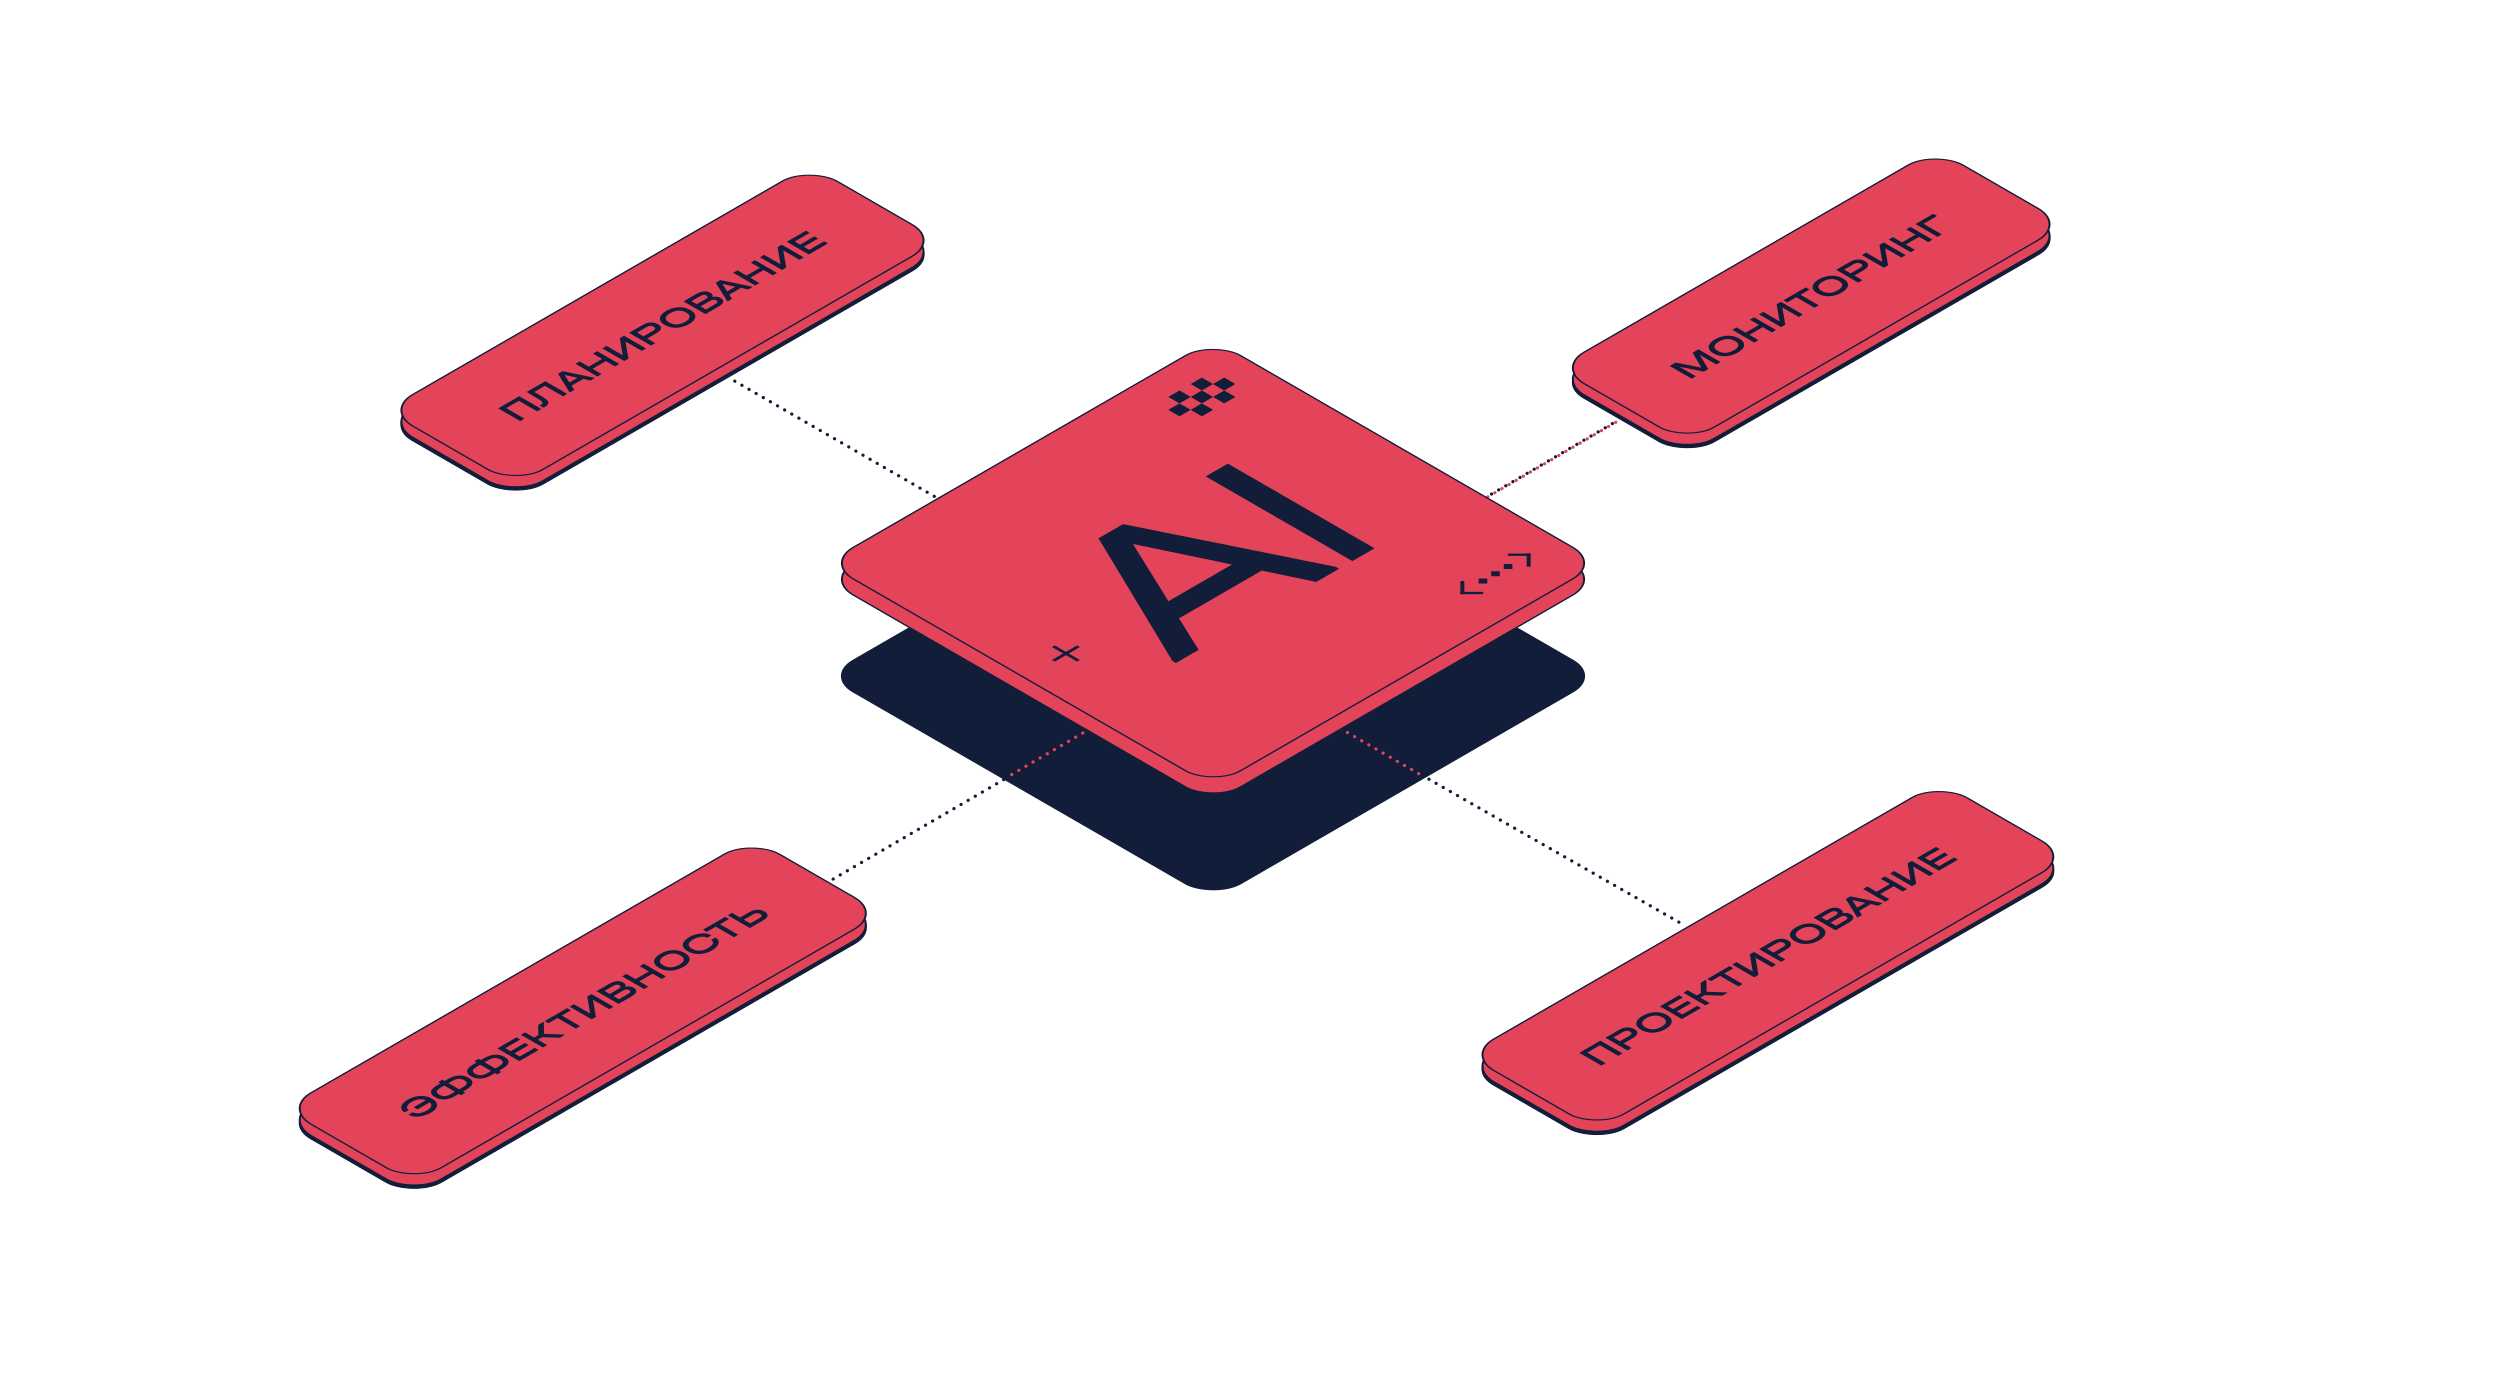 <svg width="1380" height="766" viewBox="0 0 1380 766" fill="none" xmlns="http://www.w3.org/2000/svg">
<path d="M890.068 233.808L594.984 405.862" stroke="#111D39" stroke-width="1.781" stroke-linecap="round" stroke-dasharray="0.09 4.45"/>
<g filter="url(#filter0_n_2462_23894)">
<rect width="247.614" height="247.614" rx="17.814" transform="matrix(0.866 -0.5 0.866 0.5 455.145 373.202)" fill="#111D39"/>
<path d="M729.882 377.233L731.934 378.418L718.219 386.336L694.677 381.224L657.096 402.921L665.952 416.513L652.237 424.431L650.185 423.247L613.792 364.826L628.695 356.222L729.882 377.233ZM676.967 377.483L634.85 368.38L650.617 392.696L676.967 377.483ZM679.184 327.072L750.026 367.973L736.527 375.766L665.685 334.865L679.184 327.072Z" fill="#111D39"/>
<rect width="7.126" height="7.126" transform="matrix(0.866 -0.5 0.866 0.5 657.242 274.335)" fill="#111D39"/>
<rect width="7.126" height="7.126" transform="matrix(0.866 -0.5 0.866 0.5 644.9 281.461)" fill="#111D39"/>
<rect width="7.126" height="7.126" transform="matrix(0.866 -0.5 0.866 0.5 657.242 288.586)" fill="#111D39"/>
<rect width="7.126" height="7.126" transform="matrix(0.866 -0.5 0.866 0.5 657.242 281.46)" fill="#111D39"/>
<rect width="7.126" height="7.126" transform="matrix(0.866 -0.5 0.866 0.5 669.584 281.46)" fill="#111D39"/>
<rect width="7.126" height="7.126" transform="matrix(0.866 -0.5 0.866 0.5 669.584 274.335)" fill="#111D39"/>
<rect width="7.126" height="7.126" transform="matrix(0.866 -0.5 0.866 0.5 644.9 288.586)" fill="#111D39"/>
<path d="M700.77 452.412L688.208 452.412L688.208 453.671L700.77 453.671L700.77 452.412Z" fill="#111D39"/>
<path d="M700.77 459.664L700.77 452.412H698.588L698.588 459.664H700.77Z" fill="#111D39"/>
<path d="M661.98 474.805L661.98 467.553H664.162L664.162 474.805H661.98Z" fill="#111D39"/>
<path d="M674.543 474.805L661.982 474.805L661.982 473.546L674.543 473.546L674.543 474.805Z" fill="#111D39"/>
<rect width="3.887" height="3.887" transform="matrix(-1.225 0 -4.21468e-08 0.707 690.697 458.176)" fill="#111D39"/>
<rect width="3.887" height="3.887" transform="matrix(-1.225 0 -4.21468e-08 0.707 683.756 462.184)" fill="#111D39"/>
<rect width="3.887" height="3.887" transform="matrix(-1.225 0 -4.21468e-08 0.707 676.812 466.192)" fill="#111D39"/>
<path d="M828.484 370.531L830.027 369.64L843.912 377.656L842.369 378.547L828.484 370.531Z" fill="#111D39"/>
<path d="M830.027 378.547L828.485 377.656L842.369 369.64L843.912 370.53L830.027 378.547Z" fill="#111D39"/>
<path d="M496.797 369.639L498.34 368.749L512.224 376.765L510.681 377.656L496.797 369.639Z" fill="#111D39"/>
<path d="M498.34 377.656L496.797 376.765L510.682 368.749L512.224 369.639L498.34 377.656Z" fill="#111D39"/>
</g>
<path d="M448.101 492.111L800.978 286.36" stroke="#111D39" stroke-width="1.781" stroke-linecap="round" stroke-dasharray="0.09 4.45"/>
<path d="M558.433 427.535L911.31 221.784" stroke="#E34459" stroke-width="1.781" stroke-linecap="round" stroke-dasharray="0.09 4.45"/>
<path d="M926.771 509.034L637.74 343.809" stroke="#111D39" stroke-width="1.781" stroke-linecap="round" stroke-dasharray="0.09 4.45"/>
<path d="M783.166 427.09L519.359 274.781" stroke="#E34459" stroke-width="1.781" stroke-linecap="round" stroke-dasharray="0.09 4.45"/>
<path d="M669.074 362.514L405.267 210.205" stroke="#111D39" stroke-width="1.781" stroke-linecap="round" stroke-dasharray="0.09 4.45"/>
<rect x="0.771" width="246.723" height="246.723" rx="17.369" transform="matrix(0.866 -0.5 0.866 0.5 455.248 320.146)" fill="#E34459"/>
<rect x="0.771" width="246.723" height="246.723" rx="17.369" transform="matrix(0.866 -0.5 0.866 0.5 455.248 320.146)" stroke="#111D39" stroke-width="0.891"/>
<path d="M736.422 322.695L738.273 323.764L725.685 331.032L695.57 324.762L649.906 351.126L660.766 368.513L648.178 375.781L646.326 374.712L605.475 306.948L619.051 299.11L736.422 322.695ZM679.156 321.413L624.481 310.083L644.105 341.649L679.156 321.413ZM676.876 265.724L757.839 312.468L745.621 319.522L664.658 272.778L676.876 265.724Z" fill="#111D39"/>
<rect width="7.126" height="7.126" transform="matrix(0.866 -0.5 0.866 0.5 657.24 220.893)" fill="#111D39"/>
<rect width="7.126" height="7.126" transform="matrix(0.866 -0.5 0.866 0.5 644.898 228.019)" fill="#111D39"/>
<rect width="7.126" height="7.126" transform="matrix(0.866 -0.5 0.866 0.5 657.24 235.144)" fill="#111D39"/>
<rect width="7.126" height="7.126" transform="matrix(0.866 -0.5 0.866 0.5 657.24 228.019)" fill="#111D39"/>
<rect width="7.126" height="7.126" transform="matrix(0.866 -0.5 0.866 0.5 669.582 228.019)" fill="#111D39"/>
<rect width="7.126" height="7.126" transform="matrix(0.866 -0.5 0.866 0.5 669.582 220.893)" fill="#111D39"/>
<rect width="7.126" height="7.126" transform="matrix(0.866 -0.5 0.866 0.5 644.9 235.144)" fill="#111D39"/>
<path d="M700.768 398.97L688.206 398.97L688.206 400.229L700.768 400.229L700.768 398.97Z" fill="#111D39"/>
<path d="M700.768 406.222L700.768 398.97H698.586L698.586 406.222H700.768Z" fill="#111D39"/>
<path d="M661.98 421.364L661.98 414.111H664.162L664.162 421.364H661.98Z" fill="#111D39"/>
<path d="M674.543 421.364L661.982 421.364L661.982 420.104L674.543 420.104L674.543 421.364Z" fill="#111D39"/>
<rect width="3.887" height="3.887" transform="matrix(-1.225 0 -4.21468e-08 0.707 690.697 404.734)" fill="#111D39"/>
<rect width="3.887" height="3.887" transform="matrix(-1.225 0 -4.21468e-08 0.707 683.754 408.742)" fill="#111D39"/>
<rect width="3.887" height="3.887" transform="matrix(-1.225 0 -4.21468e-08 0.707 676.812 412.75)" fill="#111D39"/>
<path d="M828.484 317.089L830.027 316.198L843.912 324.214L842.369 325.105L828.484 317.089Z" fill="#111D39"/>
<path d="M830.027 325.105L828.485 324.214L842.369 316.198L843.912 317.089L830.027 325.105Z" fill="#111D39"/>
<path d="M496.797 316.198L498.34 315.308L512.224 323.324L510.681 324.215L496.797 316.198Z" fill="#111D39"/>
<path d="M498.34 324.214L496.797 323.324L510.682 315.308L512.224 316.198L498.34 324.214Z" fill="#111D39"/>
<rect x="0.771" width="246.723" height="246.723" rx="17.369" transform="matrix(0.866 -0.5 0.866 0.5 455.248 311.239)" fill="#E34459"/>
<rect x="0.771" width="246.723" height="246.723" rx="17.369" transform="matrix(0.866 -0.5 0.866 0.5 455.248 311.239)" stroke="#111D39" stroke-width="0.891"/>
<path d="M737.315 312.898L739.166 313.966L726.577 321.234L696.463 314.964L650.798 341.329L661.659 358.715L649.07 365.983L647.219 364.914L606.367 297.15L619.943 289.312L737.315 312.898ZM680.048 311.615L625.374 300.285L644.997 331.852L680.048 311.615ZM677.769 255.926L758.732 302.67L746.513 309.724L665.551 262.981L677.769 255.926Z" fill="#111D39"/>
<rect width="7.126" height="7.126" transform="matrix(0.866 -0.5 0.866 0.5 657.242 211.986)" fill="#111D39"/>
<rect width="7.126" height="7.126" transform="matrix(0.866 -0.5 0.866 0.5 644.9 219.112)" fill="#111D39"/>
<rect width="7.126" height="7.126" transform="matrix(0.866 -0.5 0.866 0.5 657.242 226.237)" fill="#111D39"/>
<rect width="7.126" height="7.126" transform="matrix(0.866 -0.5 0.866 0.5 657.242 219.112)" fill="#111D39"/>
<rect width="7.126" height="7.126" transform="matrix(0.866 -0.5 0.866 0.5 669.584 219.112)" fill="#111D39"/>
<rect width="7.126" height="7.126" transform="matrix(0.866 -0.5 0.866 0.5 669.584 211.986)" fill="#111D39"/>
<rect width="7.126" height="7.126" transform="matrix(0.866 -0.5 0.866 0.5 644.9 226.237)" fill="#111D39"/>
<path d="M844.912 305.573L832.351 305.573L832.351 306.833L844.912 306.833L844.912 305.573Z" fill="#111D39"/>
<path d="M844.912 312.825L844.912 305.573H842.73L842.73 312.825H844.912Z" fill="#111D39"/>
<path d="M806.125 327.967L806.125 320.715H808.307L808.307 327.967H806.125Z" fill="#111D39"/>
<path d="M818.688 327.967L806.126 327.967L806.126 326.707L818.688 326.707L818.688 327.967Z" fill="#111D39"/>
<rect width="3.887" height="3.887" transform="matrix(-1.225 0 -4.21468e-08 0.707 834.842 311.337)" fill="#111D39"/>
<rect width="3.887" height="3.887" transform="matrix(-1.225 0 -4.21468e-08 0.707 827.898 315.345)" fill="#111D39"/>
<rect width="3.887" height="3.887" transform="matrix(-1.225 0 -4.21468e-08 0.707 820.957 319.354)" fill="#111D39"/>
<path d="M580.666 357.17L582.209 356.279L596.093 364.295L594.551 365.186L580.666 357.17Z" fill="#111D39"/>
<path d="M582.209 365.186L580.666 364.295L594.551 356.279L596.094 357.17L582.209 365.186Z" fill="#111D39"/>
<rect x="0.771" width="270.365" height="82.835" rx="17.369" transform="matrix(0.866 -0.5 0.866 0.5 212.088 234.881)" fill="#111D39"/>
<rect x="0.771" width="270.365" height="82.835" rx="17.369" transform="matrix(0.866 -0.5 0.866 0.5 212.088 234.881)" stroke="#111D39" stroke-width="0.891"/>
<path d="M286.662 226.72L298.807 233.732L296.492 235.068L286.422 229.253L279.405 233.304L289.476 239.118L287.162 240.455L275.018 233.443L286.662 226.72ZM313.132 225.461L310.818 226.797L300.747 220.982L294.916 224.37L299.951 227.363C301.617 228.354 302.524 229.269 302.673 230.11C302.833 230.944 302.241 231.749 300.895 232.526L300.007 233.039L297.933 231.842L298.396 231.574C298.952 231.254 299.297 230.947 299.433 230.655C299.556 230.356 299.47 230.042 299.174 229.715C298.877 229.373 298.347 228.973 297.582 228.517L290.676 224.402L300.988 218.449L313.132 225.461ZM327.942 216.504L328.293 216.707L325.942 218.065L321.906 217.188L315.464 220.908L316.982 223.238L314.631 224.595L314.279 224.392L308.04 214.377L310.595 212.902L327.942 216.504ZM318.87 216.547L311.65 214.987L314.353 219.155L318.87 216.547ZM319.954 207.499L324.989 210.406L332.376 206.142L327.34 203.234L329.655 201.898L341.799 208.91L339.485 210.246L334.449 207.339L327.063 211.603L332.098 214.511L329.784 215.847L317.64 208.835L319.954 207.499ZM334.752 198.955L343.749 204.15L342.138 194.691L344.453 193.355L356.597 200.366L354.283 201.702L345.286 196.508L346.896 205.967L344.582 207.303L332.438 200.291L334.752 198.955ZM354.826 187.366C356.221 186.56 357.658 186.122 359.139 186.051C360.62 185.965 361.941 186.258 363.101 186.927L363.305 187.045C364.465 187.715 364.977 188.481 364.841 189.343C364.706 190.191 363.94 191.017 362.546 191.823L357.27 194.869L361.694 197.423L359.38 198.759L347.236 191.748L354.826 187.366ZM360.417 190.658C361.133 190.244 361.54 189.845 361.639 189.461C361.725 189.069 361.497 188.716 360.954 188.402L360.75 188.285C360.207 187.971 359.602 187.843 358.936 187.9C358.257 187.95 357.56 188.182 356.844 188.595L351.623 191.609L355.196 193.672L360.417 190.658ZM380.357 186.905C378.925 187.731 377.42 188.309 375.84 188.636C374.273 188.957 372.736 189.018 371.23 188.818C369.712 188.611 368.33 188.148 367.083 187.429L366.88 187.311C365.633 186.591 364.831 185.793 364.473 184.917C364.115 184.04 364.22 183.146 364.788 182.234C365.356 181.322 366.349 180.456 367.768 179.637C369.188 178.817 370.681 178.247 372.248 177.927C373.828 177.599 375.377 177.538 376.895 177.745C378.413 177.952 379.796 178.415 381.042 179.134L381.246 179.252C382.492 179.972 383.294 180.77 383.652 181.646C383.998 182.516 383.893 183.403 383.338 184.308C382.782 185.213 381.789 186.078 380.357 186.905ZM378.21 185.665C379.715 184.796 380.53 183.926 380.653 183.057C380.777 182.173 380.203 181.365 378.932 180.631L378.672 180.481C377.401 179.747 376 179.416 374.47 179.487C372.94 179.544 371.422 180.007 369.916 180.877C368.41 181.746 367.602 182.626 367.491 183.517C367.367 184.4 367.941 185.209 369.212 185.943L369.472 186.093C370.743 186.826 372.144 187.158 373.674 187.087C375.192 187.008 376.704 186.534 378.21 185.665ZM393.297 171.974C394.124 171.781 394.913 171.724 395.666 171.803C396.407 171.874 397.079 172.084 397.684 172.433L397.888 172.551C398.579 172.95 398.999 173.406 399.147 173.919C399.307 174.425 399.196 174.952 398.813 175.501C398.431 176.05 397.795 176.58 396.907 177.093L389.446 181.401L377.302 174.389L384.392 170.296C385.787 169.49 387.144 169.027 388.465 168.906C389.785 168.771 390.946 168.992 391.945 169.569L392.149 169.686C393.26 170.328 393.642 171.09 393.297 171.974ZM381.689 174.25L384.596 175.928L389.353 173.181C390.057 172.775 390.464 172.412 390.575 172.091C390.699 171.764 390.532 171.468 390.075 171.204L389.872 171.087C389.428 170.83 388.915 170.741 388.335 170.819C387.755 170.883 387.132 171.108 386.465 171.493L381.689 174.25ZM395.259 173.748C394.802 173.484 394.29 173.388 393.722 173.459C393.142 173.524 392.494 173.762 391.779 174.176L386.669 177.126L389.687 178.868L394.796 175.918C395.463 175.533 395.858 175.162 395.981 174.806C396.092 174.443 395.919 174.129 395.463 173.866L395.259 173.748ZM415.012 166.234L415.364 166.437L413.012 167.795L408.977 166.918L402.534 170.638L404.052 172.968L401.701 174.325L401.349 174.122L395.11 164.107L397.665 162.632L415.012 166.234ZM405.94 166.277L398.72 164.717L401.423 168.885L405.94 166.277ZM407.024 157.229L412.06 160.136L419.446 155.872L414.411 152.964L416.725 151.628L428.869 158.64L426.555 159.976L421.52 157.069L414.133 161.333L419.168 164.241L416.854 165.577L404.71 158.565L407.024 157.229ZM421.822 148.685L430.819 153.88L429.209 144.421L431.523 143.085L443.667 150.096L441.353 151.432L432.356 146.238L433.966 155.697L431.652 157.033L419.508 150.021L421.822 148.685ZM444.877 135.375L446.95 136.572L438.693 141.339L441.637 143.038L449.523 138.485L451.597 139.682L443.71 144.235L446.691 145.956L454.948 141.189L457.021 142.386L446.45 148.489L434.306 141.478L444.877 135.375Z" fill="#111D39"/>
<rect x="0.771" width="270.365" height="82.835" rx="17.369" transform="matrix(0.866 -0.5 0.866 0.5 212.088 233.1)" fill="#E34459"/>
<rect x="0.771" width="270.365" height="82.835" rx="17.369" transform="matrix(0.866 -0.5 0.866 0.5 212.088 233.1)" stroke="#111D39" stroke-width="0.891"/>
<path d="M286.662 224.938L298.807 231.95L296.492 233.286L286.422 227.472L279.405 231.523L289.476 237.337L287.162 238.673L275.018 231.661L286.662 224.938ZM313.132 223.679L310.818 225.015L300.747 219.201L294.916 222.589L299.951 225.582C301.617 226.572 302.524 227.488 302.673 228.329C302.833 229.162 302.241 229.967 300.895 230.744L300.007 231.257L297.933 230.06L298.396 229.793C298.952 229.472 299.297 229.166 299.433 228.874C299.556 228.574 299.47 228.261 299.174 227.933C298.877 227.591 298.347 227.192 297.582 226.736L290.676 222.621L300.988 216.668L313.132 223.679ZM327.942 214.723L328.293 214.926L325.942 216.283L321.906 215.407L315.464 219.126L316.982 221.456L314.631 222.814L314.279 222.611L308.04 212.596L310.595 211.121L327.942 214.723ZM318.87 214.766L311.65 213.205L314.353 217.374L318.87 214.766ZM319.954 205.718L324.989 208.625L332.376 204.36L327.34 201.453L329.655 200.117L341.799 207.128L339.485 208.464L334.449 205.557L327.063 209.822L332.098 212.729L329.784 214.065L317.64 207.054L319.954 205.718ZM334.752 197.174L343.749 202.368L342.138 192.909L344.453 191.573L356.597 198.585L354.283 199.921L345.286 194.726L346.896 204.185L344.582 205.522L332.438 198.51L334.752 197.174ZM354.826 185.584C356.221 184.779 357.658 184.341 359.139 184.269C360.62 184.184 361.941 184.476 363.101 185.146L363.305 185.263C364.465 185.933 364.977 186.699 364.841 187.561C364.706 188.409 363.94 189.236 362.546 190.041L357.27 193.087L361.694 195.642L359.38 196.978L347.236 189.966L354.826 185.584ZM360.417 188.876C361.133 188.463 361.54 188.064 361.639 187.679C361.725 187.287 361.497 186.934 360.954 186.621L360.75 186.503C360.207 186.19 359.602 186.062 358.936 186.119C358.257 186.168 357.56 186.4 356.844 186.813L351.623 189.827L355.196 191.89L360.417 188.876ZM380.357 185.123C378.925 185.95 377.42 186.527 375.84 186.855C374.273 187.176 372.736 187.236 371.23 187.037C369.712 186.83 368.33 186.367 367.083 185.647L366.88 185.53C365.633 184.81 364.831 184.012 364.473 183.135C364.115 182.259 364.22 181.365 364.788 180.453C365.356 179.54 366.349 178.675 367.768 177.855C369.188 177.036 370.681 176.466 372.248 176.145C373.828 175.817 375.377 175.757 376.895 175.963C378.413 176.17 379.796 176.633 381.042 177.353L381.246 177.47C382.492 178.19 383.294 178.988 383.652 179.865C383.998 180.734 383.893 181.621 383.338 182.526C382.782 183.431 381.789 184.297 380.357 185.123ZM378.21 183.884C379.715 183.014 380.53 182.145 380.653 181.276C380.777 180.392 380.203 179.583 378.932 178.849L378.672 178.7C377.401 177.966 376 177.634 374.47 177.706C372.94 177.763 371.422 178.226 369.916 179.095C368.41 179.964 367.602 180.844 367.491 181.735C367.367 182.619 367.941 183.427 369.212 184.161L369.472 184.311C370.743 185.045 372.144 185.376 373.674 185.305C375.192 185.227 376.704 184.753 378.21 183.884ZM393.297 170.192C394.124 170 394.913 169.943 395.666 170.021C396.407 170.092 397.079 170.303 397.684 170.652L397.888 170.769C398.579 171.168 398.999 171.624 399.147 172.137C399.307 172.643 399.196 173.171 398.813 173.719C398.431 174.268 397.795 174.799 396.907 175.312L389.446 179.619L377.302 172.608L384.392 168.514C385.787 167.709 387.144 167.246 388.465 167.125C389.785 166.989 390.946 167.21 391.945 167.787L392.149 167.905C393.26 168.546 393.642 169.309 393.297 170.192ZM381.689 172.469L384.596 174.147L389.353 171.4C390.057 170.994 390.464 170.63 390.575 170.31C390.699 169.982 390.532 169.686 390.075 169.423L389.872 169.305C389.428 169.049 388.915 168.959 388.335 169.038C387.755 169.102 387.132 169.326 386.465 169.711L381.689 172.469ZM395.259 171.966C394.802 171.703 394.29 171.607 393.722 171.678C393.142 171.742 392.494 171.981 391.779 172.394L386.669 175.344L389.687 177.086L394.796 174.136C395.463 173.751 395.858 173.381 395.981 173.025C396.092 172.661 395.919 172.348 395.463 172.084L395.259 171.966ZM415.012 164.453L415.364 164.656L413.012 166.013L408.977 165.137L402.534 168.856L404.052 171.186L401.701 172.544L401.349 172.341L395.11 162.326L397.665 160.851L415.012 164.453ZM405.94 164.496L398.72 162.935L401.423 167.104L405.94 164.496ZM407.024 155.448L412.06 158.355L419.446 154.09L414.411 151.183L416.725 149.847L428.869 156.858L426.555 158.194L421.52 155.287L414.133 159.552L419.168 162.459L416.854 163.795L404.71 156.784L407.024 155.448ZM421.822 146.904L430.819 152.098L429.209 142.639L431.523 141.303L443.667 148.315L441.353 149.651L432.356 144.456L433.966 153.915L431.652 155.252L419.508 148.24L421.822 146.904ZM444.877 133.593L446.95 134.79L438.693 139.557L441.637 141.257L449.523 136.704L451.597 137.901L443.71 142.454L446.691 144.175L454.948 139.408L457.021 140.605L446.45 146.708L434.306 139.696L444.877 133.593Z" fill="#111D39"/>
<rect x="0.771" width="270.365" height="82.835" rx="17.369" transform="matrix(0.866 -0.5 0.866 0.5 212.088 226.865)" fill="#E34459"/>
<rect x="0.771" width="270.365" height="82.835" rx="17.369" transform="matrix(0.866 -0.5 0.866 0.5 212.088 226.865)" stroke="#111D39" stroke-width="0.891"/>
<path d="M286.662 218.703L298.807 225.715L296.492 227.051L286.422 221.237L279.405 225.288L289.476 231.102L287.162 232.438L275.018 225.426L286.662 218.703ZM313.132 217.444L310.818 218.78L300.747 212.966L294.916 216.354L299.951 219.347C301.617 220.337 302.524 221.253 302.673 222.094C302.833 222.927 302.241 223.732 300.895 224.509L300.007 225.022L297.933 223.825L298.396 223.558C298.952 223.237 299.297 222.931 299.433 222.639C299.556 222.339 299.47 222.026 299.174 221.698C298.877 221.356 298.347 220.957 297.582 220.501L290.676 216.386L300.988 210.433L313.132 217.444ZM327.942 208.488L328.293 208.691L325.942 210.048L321.906 209.172L315.464 212.891L316.982 215.221L314.631 216.579L314.279 216.376L308.04 206.361L310.595 204.886L327.942 208.488ZM318.87 208.531L311.65 206.97L314.353 211.139L318.87 208.531ZM319.954 199.483L324.989 202.39L332.376 198.125L327.34 195.218L329.655 193.882L341.799 200.893L339.485 202.229L334.449 199.322L327.063 203.587L332.098 206.494L329.784 207.83L317.64 200.819L319.954 199.483ZM334.752 190.939L343.749 196.133L342.138 186.674L344.453 185.338L356.597 192.35L354.283 193.686L345.286 188.491L346.896 197.951L344.582 199.287L332.438 192.275L334.752 190.939ZM354.826 179.349C356.221 178.544 357.658 178.106 359.139 178.034C360.62 177.949 361.941 178.241 363.101 178.911L363.305 179.029C364.465 179.698 364.977 180.464 364.841 181.327C364.706 182.174 363.94 183.001 362.546 183.806L357.27 186.852L361.694 189.407L359.38 190.743L347.236 183.731L354.826 179.349ZM360.417 182.641C361.133 182.228 361.54 181.829 361.639 181.444C361.725 181.052 361.497 180.699 360.954 180.386L360.75 180.268C360.207 179.955 359.602 179.827 358.936 179.884C358.257 179.933 357.56 180.165 356.844 180.578L351.623 183.592L355.196 185.655L360.417 182.641ZM380.357 178.888C378.925 179.715 377.42 180.292 375.84 180.62C374.273 180.941 372.736 181.001 371.23 180.802C369.712 180.595 368.33 180.132 367.083 179.412L366.88 179.295C365.633 178.575 364.831 177.777 364.473 176.9C364.115 176.024 364.22 175.13 364.788 174.218C365.356 173.305 366.349 172.44 367.768 171.62C369.188 170.801 370.681 170.231 372.248 169.91C373.828 169.582 375.377 169.522 376.895 169.728C378.413 169.935 379.796 170.398 381.042 171.118L381.246 171.236C382.492 171.955 383.294 172.753 383.652 173.63C383.998 174.499 383.893 175.386 383.338 176.291C382.782 177.196 381.789 178.062 380.357 178.888ZM378.21 177.649C379.715 176.779 380.53 175.91 380.653 175.041C380.777 174.157 380.203 173.348 378.932 172.614L378.672 172.465C377.401 171.731 376 171.399 374.47 171.471C372.94 171.528 371.422 171.991 369.916 172.86C368.41 173.729 367.602 174.609 367.491 175.5C367.367 176.384 367.941 177.192 369.212 177.926L369.472 178.076C370.743 178.81 372.144 179.141 373.674 179.07C375.192 178.992 376.704 178.518 378.21 177.649ZM393.297 163.957C394.124 163.765 394.913 163.708 395.666 163.786C396.407 163.857 397.079 164.068 397.684 164.417L397.888 164.534C398.579 164.933 398.999 165.389 399.147 165.903C399.307 166.408 399.196 166.936 398.813 167.484C398.431 168.033 397.795 168.564 396.907 169.077L389.446 173.384L377.302 166.373L384.392 162.279C385.787 161.474 387.144 161.011 388.465 160.89C389.785 160.754 390.946 160.975 391.945 161.552L392.149 161.67C393.26 162.311 393.642 163.074 393.297 163.957ZM381.689 166.234L384.596 167.912L389.353 165.165C390.057 164.759 390.464 164.395 390.575 164.075C390.699 163.747 390.532 163.451 390.075 163.188L389.872 163.07C389.428 162.814 388.915 162.725 388.335 162.803C387.755 162.867 387.132 163.091 386.465 163.476L381.689 166.234ZM395.259 165.731C394.802 165.468 394.29 165.372 393.722 165.443C393.142 165.507 392.494 165.746 391.779 166.159L386.669 169.109L389.687 170.851L394.796 167.901C395.463 167.516 395.858 167.146 395.981 166.79C396.092 166.426 395.919 166.113 395.463 165.849L395.259 165.731ZM415.012 158.218L415.364 158.421L413.012 159.778L408.977 158.902L402.534 162.621L404.052 164.951L401.701 166.309L401.349 166.106L395.11 156.091L397.665 154.616L415.012 158.218ZM405.94 158.261L398.72 156.7L401.423 160.869L405.94 158.261ZM407.024 149.213L412.06 152.12L419.446 147.855L414.411 144.948L416.725 143.612L428.869 150.623L426.555 151.959L421.52 149.052L414.133 153.317L419.168 156.224L416.854 157.56L404.71 150.549L407.024 149.213ZM421.822 140.669L430.819 145.863L429.209 136.404L431.523 135.068L443.667 142.08L441.353 143.416L432.356 138.221L433.966 147.681L431.652 149.017L419.508 142.005L421.822 140.669ZM444.877 127.358L446.95 128.555L438.693 133.322L441.637 135.022L449.523 130.469L451.597 131.666L443.71 136.219L446.691 137.94L454.948 133.173L457.021 134.37L446.45 140.473L434.306 133.461L444.877 127.358Z" fill="#111D39"/>
<rect x="0.771" width="298.365" height="82.835" rx="17.369" transform="matrix(0.866 -0.5 0.866 0.5 155.974 620.302)" fill="#111D39"/>
<rect x="0.771" width="298.365" height="82.835" rx="17.369" transform="matrix(0.866 -0.5 0.866 0.5 155.974 620.302)" stroke="#111D39" stroke-width="0.891"/>
<path d="M225.069 615.048C226.513 614.214 228.031 613.63 229.623 613.295C231.215 612.96 232.764 612.892 234.27 613.092C235.788 613.284 237.17 613.74 238.417 614.46L238.676 614.61C239.923 615.329 240.712 616.127 241.046 617.004C241.391 617.873 241.274 618.767 240.694 619.687C240.114 620.606 239.102 621.482 237.658 622.316C236.35 623.071 234.943 623.627 233.437 623.983C231.944 624.332 230.506 624.457 229.123 624.357C227.741 624.258 226.569 623.93 225.606 623.374L225.495 623.31L227.846 621.953L227.957 622.017C228.525 622.344 229.228 622.53 230.068 622.572C230.907 622.601 231.802 622.491 232.752 622.241C233.702 621.977 234.622 621.589 235.51 621.076C236.893 620.278 237.72 619.494 237.991 618.725C238.275 617.948 237.997 617.218 237.158 616.534L230.475 620.392L228.401 619.195L235.085 615.336C233.9 614.852 232.635 614.692 231.289 614.855C229.944 615.019 228.587 615.497 227.217 616.288C226.34 616.794 225.68 617.324 225.236 617.88C224.804 618.429 224.619 618.949 224.68 619.441C224.73 619.925 225.038 620.331 225.606 620.659L225.717 620.723L223.366 622.081L223.255 622.017C222.292 621.461 221.724 620.784 221.552 619.986C221.367 619.181 221.576 618.347 222.181 617.485C222.798 616.615 223.761 615.803 225.069 615.048ZM247.433 603.568C249.371 602.45 251.315 601.833 253.265 601.719C255.215 601.605 256.979 602.004 258.559 602.916L258.689 602.991C260.269 603.903 260.954 604.919 260.744 606.037C260.546 607.149 259.473 608.268 257.523 609.393L255.56 610.526L256.819 611.253L254.505 612.589L253.246 611.862L251.247 613.017C249.297 614.143 247.359 614.763 245.434 614.877C243.508 614.991 241.756 614.592 240.176 613.679L240.046 613.605C238.454 612.685 237.757 611.67 237.954 610.558C238.14 609.44 239.207 608.317 241.157 607.192L243.157 606.037L241.916 605.321L244.23 603.985L245.471 604.701L247.433 603.568ZM242.564 612.343C243.552 612.913 244.57 613.159 245.619 613.081C246.68 612.995 247.865 612.575 249.173 611.82L251.173 610.665L245.23 607.234L243.231 608.389C241.935 609.137 241.219 609.821 241.083 610.441C240.947 611.061 241.379 611.659 242.379 612.237L242.564 612.343ZM256.19 604.263C255.202 603.693 254.166 603.451 253.079 603.536C251.981 603.615 250.79 604.024 249.506 604.765L247.544 605.898L253.487 609.329L255.449 608.196C256.757 607.441 257.485 606.757 257.634 606.144C257.782 605.531 257.362 604.94 256.375 604.37L256.19 604.263ZM267.347 592.071C269.285 590.952 271.229 590.336 273.179 590.222C275.129 590.108 276.894 590.507 278.474 591.419L278.603 591.494C280.183 592.406 280.868 593.421 280.658 594.54C280.461 595.651 279.387 596.77 277.437 597.896L275.474 599.029L276.733 599.756L274.419 601.092L273.16 600.365L271.161 601.519C269.211 602.645 267.273 603.265 265.348 603.379C263.423 603.493 261.67 603.094 260.09 602.182L259.961 602.107C258.369 601.188 257.671 600.173 257.869 599.061C258.054 597.942 259.121 596.82 261.071 595.694L263.071 594.54L261.83 593.824L264.145 592.488L265.385 593.204L267.347 592.071ZM262.478 600.846C263.466 601.416 264.484 601.662 265.533 601.583C266.594 601.498 267.779 601.078 269.088 600.322L271.087 599.168L265.144 595.737L263.145 596.891C261.849 597.639 261.133 598.323 260.997 598.943C260.862 599.563 261.294 600.162 262.293 600.739L262.478 600.846ZM276.104 592.766C275.117 592.195 274.08 591.953 272.994 592.039C271.895 592.117 270.704 592.527 269.421 593.268L267.458 594.401L273.401 597.832L275.363 596.699C276.672 595.944 277.4 595.259 277.548 594.647C277.696 594.034 277.276 593.442 276.289 592.872L276.104 592.766ZM285.114 580.637L287.188 581.834L278.931 586.602L281.874 588.301L289.761 583.748L291.834 584.945L283.948 589.498L286.928 591.219L295.185 586.452L297.259 587.649L286.688 593.752L274.543 586.74L285.114 580.637ZM300.196 572.336L300.325 578.696L311.414 579.07L311.766 579.273L309.063 580.833L299.289 580.556L296.882 581.945L302.01 584.906L299.696 586.242L287.551 579.23L289.866 577.894L294.808 580.748L297.197 579.369L297.049 573.747L299.844 572.133L300.196 572.336ZM302.783 572.831L300.709 571.634L313.02 564.526L315.094 565.723L310.095 568.609L320.166 574.423L317.852 575.759L307.781 569.945L302.783 572.831ZM316.786 562.352L325.783 567.546L324.172 558.087L326.486 556.751L338.631 563.763L336.317 565.099L327.32 559.904L328.93 569.363L326.616 570.699L314.472 563.688L316.786 562.352ZM345.265 552.729C346.092 552.536 346.881 552.479 347.634 552.558C348.375 552.629 349.047 552.839 349.652 553.188L349.856 553.306C350.547 553.705 350.967 554.161 351.115 554.674C351.275 555.18 351.164 555.707 350.781 556.256C350.399 556.804 349.763 557.335 348.875 557.848L341.414 562.156L329.27 555.144L336.36 551.051C337.755 550.245 339.112 549.782 340.433 549.661C341.753 549.526 342.914 549.747 343.913 550.324L344.117 550.441C345.228 551.083 345.61 551.845 345.265 552.729ZM333.657 555.005L336.564 556.683L341.321 553.936C342.025 553.53 342.432 553.167 342.543 552.846C342.667 552.518 342.5 552.223 342.043 551.959L341.84 551.842C341.395 551.585 340.883 551.496 340.303 551.574C339.723 551.638 339.1 551.863 338.433 552.248L333.657 555.005ZM347.227 554.503C346.77 554.239 346.258 554.143 345.69 554.214C345.11 554.278 344.462 554.517 343.747 554.93L338.637 557.88L341.655 559.623L346.764 556.673C347.431 556.288 347.826 555.917 347.949 555.561C348.06 555.198 347.887 554.884 347.431 554.62L347.227 554.503ZM345.749 545.63L350.784 548.537L358.171 544.272L353.135 541.365L355.45 540.029L367.594 547.041L365.28 548.377L360.244 545.47L352.858 549.734L357.893 552.641L355.579 553.978L343.435 546.966L345.749 545.63ZM377.153 541.778C375.721 542.605 374.215 543.182 372.636 543.51C371.068 543.831 369.532 543.891 368.026 543.692C366.508 543.485 365.126 543.022 363.879 542.302L363.676 542.185C362.429 541.465 361.627 540.667 361.269 539.79C360.911 538.914 361.016 538.02 361.584 537.108C362.151 536.196 363.145 535.33 364.564 534.51C365.983 533.691 367.477 533.121 369.044 532.8C370.624 532.472 372.173 532.412 373.691 532.619C375.209 532.825 376.591 533.288 377.838 534.008L378.041 534.126C379.288 534.845 380.09 535.643 380.448 536.52C380.794 537.389 380.689 538.276 380.133 539.181C379.578 540.086 378.584 540.952 377.153 541.778ZM375.005 540.539C376.511 539.669 377.326 538.8 377.449 537.931C377.572 537.047 376.999 536.238 375.727 535.504L375.468 535.355C374.197 534.621 372.796 534.29 371.266 534.361C369.735 534.418 368.217 534.881 366.712 535.75C365.206 536.62 364.398 537.5 364.286 538.39C364.163 539.274 364.737 540.083 366.008 540.817L366.267 540.966C367.539 541.7 368.939 542.031 370.47 541.96C371.988 541.882 373.5 541.408 375.005 540.539ZM393.11 532.566C391.666 533.399 390.148 533.984 388.556 534.319C386.964 534.653 385.409 534.725 383.891 534.532C382.385 534.333 381.009 533.873 379.762 533.153L379.522 533.015C378.275 532.295 377.479 531.5 377.133 530.631C376.788 529.747 376.905 528.846 377.485 527.927C378.065 527.008 379.077 526.131 380.521 525.298C381.842 524.535 383.249 523.979 384.742 523.63C386.236 523.267 387.667 523.138 389.037 523.245C390.419 523.345 391.592 523.673 392.555 524.229L392.703 524.314L390.352 525.672L390.203 525.586C389.648 525.265 388.951 525.091 388.112 525.062C387.272 525.02 386.377 525.13 385.427 525.394C384.465 525.65 383.545 526.031 382.669 526.537C381.114 527.435 380.262 528.326 380.114 529.209C379.978 530.086 380.552 530.895 381.836 531.636L382.15 531.817C383.434 532.558 384.835 532.89 386.353 532.811C387.859 532.726 389.395 532.231 390.963 531.326C391.863 530.806 392.536 530.275 392.98 529.733C393.437 529.185 393.635 528.671 393.573 528.194C393.511 527.717 393.196 527.314 392.629 526.986L392.481 526.901L394.832 525.543L394.98 525.629C395.942 526.185 396.51 526.862 396.683 527.66C396.856 528.443 396.634 529.27 396.016 530.139C395.399 530.994 394.431 531.803 393.11 532.566ZM390.106 522.415L388.032 521.217L400.343 514.11L402.417 515.307L397.418 518.193L407.489 524.007L405.175 525.343L395.104 519.529L390.106 522.415ZM404.109 511.936L408.534 514.49L413.606 511.562C415.013 510.749 416.451 510.304 417.92 510.225C419.388 510.147 420.703 510.443 421.863 511.113L422.104 511.252C423.276 511.929 423.794 512.691 423.659 513.539C423.51 514.38 422.733 515.206 421.326 516.019L413.939 520.283L401.795 513.272L404.109 511.936ZM419.197 514.854C419.9 514.447 420.295 514.048 420.382 513.656C420.481 513.257 420.258 512.901 419.715 512.588L419.53 512.481C419 512.174 418.389 512.05 417.697 512.107C417.006 512.164 416.315 512.392 415.624 512.791L410.607 515.687L414.18 517.75L419.197 514.854Z" fill="#111D39"/>
<rect x="0.771" width="298.365" height="82.835" rx="17.369" transform="matrix(0.866 -0.5 0.866 0.5 155.974 618.52)" fill="#E34459"/>
<rect x="0.771" width="298.365" height="82.835" rx="17.369" transform="matrix(0.866 -0.5 0.866 0.5 155.974 618.52)" stroke="#111D39" stroke-width="0.891"/>
<path d="M225.069 613.266C226.513 612.433 228.031 611.848 229.623 611.513C231.215 611.179 232.764 611.111 234.27 611.31C235.788 611.503 237.17 611.959 238.417 612.679L238.676 612.828C239.923 613.548 240.712 614.346 241.046 615.222C241.391 616.092 241.274 616.986 240.694 617.905C240.114 618.824 239.102 619.701 237.658 620.534C236.35 621.29 234.943 621.846 233.437 622.202C231.944 622.551 230.506 622.676 229.123 622.576C227.741 622.476 226.569 622.148 225.606 621.593L225.495 621.528L227.846 620.171L227.957 620.235C228.525 620.563 229.228 620.748 230.068 620.791C230.907 620.819 231.802 620.709 232.752 620.46C233.702 620.196 234.622 619.808 235.51 619.295C236.893 618.497 237.72 617.713 237.991 616.943C238.275 616.166 237.997 615.436 237.158 614.752L230.475 618.611L228.401 617.413L235.085 613.555C233.9 613.07 232.635 612.91 231.289 613.074C229.944 613.238 228.587 613.715 227.217 614.506C226.34 615.012 225.68 615.543 225.236 616.099C224.804 616.647 224.619 617.168 224.68 617.659C224.73 618.144 225.038 618.55 225.606 618.878L225.717 618.942L223.366 620.299L223.255 620.235C222.292 619.679 221.724 619.002 221.552 618.204C221.367 617.399 221.576 616.566 222.181 615.703C222.798 614.834 223.761 614.022 225.069 613.266ZM247.433 601.787C249.371 600.668 251.315 600.052 253.265 599.938C255.215 599.824 256.979 600.223 258.559 601.135L258.689 601.21C260.269 602.122 260.954 603.137 260.744 604.256C260.546 605.367 259.473 606.486 257.523 607.612L255.56 608.745L256.819 609.472L254.505 610.808L253.246 610.081L251.247 611.235C249.297 612.361 247.359 612.981 245.434 613.095C243.508 613.209 241.756 612.81 240.176 611.898L240.046 611.823C238.454 610.904 237.757 609.889 237.954 608.777C238.14 607.658 239.207 606.536 241.157 605.41L243.157 604.256L241.916 603.54L244.23 602.204L245.471 602.92L247.433 601.787ZM242.564 610.562C243.552 611.132 244.57 611.378 245.619 611.299C246.68 611.214 247.865 610.794 249.173 610.038L251.173 608.884L245.23 605.453L243.231 606.607C241.935 607.355 241.219 608.04 241.083 608.659C240.947 609.279 241.379 609.878 242.379 610.455L242.564 610.562ZM256.19 602.482C255.202 601.911 254.166 601.669 253.079 601.755C251.981 601.833 250.79 602.243 249.506 602.984L247.544 604.117L253.487 607.548L255.449 606.415C256.757 605.66 257.485 604.976 257.634 604.363C257.782 603.75 257.362 603.158 256.375 602.588L256.19 602.482ZM267.347 590.289C269.285 589.171 271.229 588.554 273.179 588.44C275.129 588.326 276.894 588.725 278.474 589.637L278.603 589.712C280.183 590.624 280.868 591.64 280.658 592.758C280.461 593.87 279.387 594.989 277.437 596.114L275.474 597.247L276.733 597.974L274.419 599.31L273.16 598.583L271.161 599.738C269.211 600.864 267.273 601.484 265.348 601.598C263.423 601.712 261.67 601.313 260.09 600.4L259.961 600.326C258.369 599.406 257.671 598.391 257.869 597.279C258.054 596.161 259.121 595.038 261.071 593.913L263.071 592.758L261.83 592.042L264.145 590.706L265.385 591.422L267.347 590.289ZM262.478 599.064C263.466 599.634 264.484 599.88 265.533 599.802C266.594 599.716 267.779 599.296 269.088 598.541L271.087 597.386L265.144 593.955L263.145 595.11C261.849 595.858 261.133 596.542 260.997 597.162C260.862 597.782 261.294 598.38 262.293 598.958L262.478 599.064ZM276.104 590.984C275.117 590.414 274.08 590.172 272.994 590.257C271.895 590.336 270.704 590.745 269.421 591.486L267.458 592.619L273.401 596.05L275.363 594.917C276.672 594.162 277.4 593.478 277.548 592.865C277.696 592.252 277.276 591.661 276.289 591.091L276.104 590.984ZM285.114 578.856L287.188 580.053L278.931 584.82L281.874 586.519L289.761 581.966L291.834 583.163L283.948 587.717L286.928 589.437L295.185 584.67L297.259 585.867L286.688 591.971L274.543 584.959L285.114 578.856ZM300.196 570.555L300.325 576.914L311.414 577.288L311.766 577.491L309.063 579.052L299.289 578.774L296.882 580.164L302.01 583.124L299.696 584.46L287.551 577.449L289.866 576.113L294.808 578.966L297.197 577.588L297.049 571.966L299.844 570.352L300.196 570.555ZM302.783 571.049L300.709 569.852L313.02 562.744L315.094 563.941L310.095 566.827L320.166 572.642L317.852 573.978L307.781 568.163L302.783 571.049ZM316.786 560.57L325.783 565.765L324.172 556.306L326.486 554.97L338.631 561.981L336.317 563.317L327.32 558.123L328.93 567.582L326.616 568.918L314.472 561.906L316.786 560.57ZM345.265 550.947C346.092 550.755 346.881 550.698 347.634 550.776C348.375 550.847 349.047 551.058 349.652 551.407L349.856 551.524C350.547 551.923 350.967 552.379 351.115 552.892C351.275 553.398 351.164 553.926 350.781 554.474C350.399 555.023 349.763 555.554 348.875 556.067L341.414 560.374L329.27 553.363L336.36 549.269C337.755 548.464 339.112 548.001 340.433 547.88C341.753 547.744 342.914 547.965 343.913 548.542L344.117 548.66C345.228 549.301 345.61 550.064 345.265 550.947ZM333.657 553.224L336.564 554.902L341.321 552.155C342.025 551.749 342.432 551.385 342.543 551.065C342.667 550.737 342.5 550.441 342.043 550.178L341.84 550.06C341.395 549.803 340.883 549.714 340.303 549.793C339.723 549.857 339.1 550.081 338.433 550.466L333.657 553.224ZM347.227 552.721C346.77 552.458 346.258 552.362 345.69 552.433C345.11 552.497 344.462 552.736 343.747 553.149L338.637 556.099L341.655 557.841L346.764 554.891C347.431 554.506 347.826 554.136 347.949 553.78C348.06 553.416 347.887 553.103 347.431 552.839L347.227 552.721ZM345.749 543.848L350.784 546.756L358.171 542.491L353.135 539.584L355.45 538.248L367.594 545.259L365.28 546.595L360.244 543.688L352.858 547.953L357.893 550.86L355.579 552.196L343.435 545.184L345.749 543.848ZM377.153 539.997C375.721 540.824 374.215 541.401 372.636 541.729C371.068 542.049 369.532 542.11 368.026 541.91C366.508 541.704 365.126 541.24 363.879 540.521L363.676 540.403C362.429 539.683 361.627 538.885 361.269 538.009C360.911 537.133 361.016 536.238 361.584 535.326C362.151 534.414 363.145 533.548 364.564 532.729C365.983 531.909 367.477 531.339 369.044 531.019C370.624 530.691 372.173 530.63 373.691 530.837C375.209 531.044 376.591 531.507 377.838 532.227L378.041 532.344C379.288 533.064 380.09 533.862 380.448 534.738C380.794 535.608 380.689 536.495 380.133 537.4C379.578 538.305 378.584 539.17 377.153 539.997ZM375.005 538.757C376.511 537.888 377.326 537.019 377.449 536.149C377.572 535.266 376.999 534.457 375.727 533.723L375.468 533.573C374.197 532.839 372.796 532.508 371.266 532.579C369.735 532.636 368.217 533.099 366.712 533.969C365.206 534.838 364.398 535.718 364.286 536.609C364.163 537.492 364.737 538.301 366.008 539.035L366.267 539.185C367.539 539.919 368.939 540.25 370.47 540.179C371.988 540.1 373.5 539.626 375.005 538.757ZM393.11 530.784C391.666 531.618 390.148 532.202 388.556 532.537C386.964 532.872 385.409 532.943 383.891 532.751C382.385 532.551 381.009 532.092 379.762 531.372L379.522 531.233C378.275 530.513 377.479 529.719 377.133 528.85C376.788 527.966 376.905 527.065 377.485 526.145C378.065 525.226 379.077 524.35 380.521 523.516C381.842 522.754 383.249 522.198 384.742 521.849C386.236 521.485 387.667 521.357 389.037 521.464C390.419 521.564 391.592 521.891 392.555 522.447L392.703 522.533L390.352 523.89L390.203 523.805C389.648 523.484 388.951 523.309 388.112 523.281C387.272 523.238 386.377 523.349 385.427 523.612C384.465 523.869 383.545 524.25 382.669 524.756C381.114 525.654 380.262 526.544 380.114 527.428C379.978 528.304 380.552 529.113 381.836 529.854L382.15 530.036C383.434 530.777 384.835 531.108 386.353 531.03C387.859 530.944 389.395 530.449 390.963 529.544C391.863 529.024 392.536 528.493 392.98 527.952C393.437 527.403 393.635 526.89 393.573 526.413C393.511 525.935 393.196 525.533 392.629 525.205L392.481 525.119L394.832 523.762L394.98 523.847C395.942 524.403 396.51 525.08 396.683 525.878C396.856 526.662 396.634 527.489 396.016 528.358C395.399 529.213 394.431 530.022 393.11 530.784ZM390.106 520.633L388.032 519.436L400.343 512.328L402.417 513.525L397.418 516.411L407.489 522.226L405.175 523.562L395.104 517.747L390.106 520.633ZM404.109 510.154L408.534 512.709L413.606 509.78C415.013 508.968 416.451 508.522 417.92 508.444C419.388 508.366 420.703 508.661 421.863 509.331L422.104 509.47C423.276 510.147 423.794 510.909 423.659 511.757C423.51 512.598 422.733 513.425 421.326 514.237L413.939 518.502L401.795 511.49L404.109 510.154ZM419.197 513.072C419.9 512.666 420.295 512.267 420.382 511.875C420.481 511.476 420.258 511.12 419.715 510.806L419.53 510.699C419 510.393 418.389 510.268 417.697 510.325C417.006 510.382 416.315 510.61 415.624 511.009L410.607 513.906L414.18 515.969L419.197 513.072Z" fill="#111D39"/>
<rect x="0.771" width="298.365" height="82.835" rx="17.369" transform="matrix(0.866 -0.5 0.866 0.5 155.974 612.286)" fill="#E34459"/>
<rect x="0.771" width="298.365" height="82.835" rx="17.369" transform="matrix(0.866 -0.5 0.866 0.5 155.974 612.286)" stroke="#111D39" stroke-width="0.891"/>
<path d="M225.069 607.032C226.513 606.198 228.031 605.614 229.623 605.279C231.215 604.944 232.764 604.876 234.27 605.076C235.788 605.268 237.17 605.724 238.417 606.444L238.676 606.593C239.923 607.313 240.712 608.111 241.046 608.987C241.391 609.857 241.274 610.751 240.694 611.67C240.114 612.589 239.102 613.466 237.658 614.3C236.35 615.055 234.943 615.611 233.437 615.967C231.944 616.316 230.506 616.441 229.123 616.341C227.741 616.241 226.569 615.914 225.606 615.358L225.495 615.294L227.846 613.936L227.957 614C228.525 614.328 229.228 614.513 230.068 614.556C230.907 614.585 231.802 614.474 232.752 614.225C233.702 613.961 234.622 613.573 235.51 613.06C236.893 612.262 237.72 611.478 237.991 610.708C238.275 609.932 237.997 609.201 237.158 608.517L230.475 612.376L228.401 611.179L235.085 607.32C233.9 606.836 232.635 606.675 231.289 606.839C229.944 607.003 228.587 607.48 227.217 608.271C226.34 608.777 225.68 609.308 225.236 609.864C224.804 610.413 224.619 610.933 224.68 611.424C224.73 611.909 225.038 612.315 225.606 612.643L225.717 612.707L223.366 614.064L223.255 614C222.292 613.445 221.724 612.768 221.552 611.97C221.367 611.164 221.576 610.331 222.181 609.468C222.798 608.599 223.761 607.787 225.069 607.032ZM247.433 595.552C249.371 594.433 251.315 593.817 253.265 593.703C255.215 593.589 256.979 593.988 258.559 594.9L258.689 594.975C260.269 595.887 260.954 596.902 260.744 598.021C260.546 599.133 259.473 600.251 257.523 601.377L255.56 602.51L256.819 603.237L254.505 604.573L253.246 603.846L251.247 605C249.297 606.126 247.359 606.746 245.434 606.86C243.508 606.974 241.756 606.575 240.176 605.663L240.046 605.588C238.454 604.669 237.757 603.654 237.954 602.542C238.14 601.423 239.207 600.301 241.157 599.175L243.157 598.021L241.916 597.305L244.23 595.969L245.471 596.685L247.433 595.552ZM242.564 604.327C243.552 604.897 244.57 605.143 245.619 605.065C246.68 604.979 247.865 604.559 249.173 603.803L251.173 602.649L245.23 599.218L243.231 600.372C241.935 601.121 241.219 601.805 241.083 602.425C240.947 603.044 241.379 603.643 242.379 604.22L242.564 604.327ZM256.19 596.247C255.202 595.677 254.166 595.434 253.079 595.52C251.981 595.598 250.79 596.008 249.506 596.749L247.544 597.882L253.487 601.313L255.449 600.18C256.757 599.425 257.485 598.741 257.634 598.128C257.782 597.515 257.362 596.924 256.375 596.354L256.19 596.247ZM267.347 584.054C269.285 582.936 271.229 582.319 273.179 582.205C275.129 582.091 276.894 582.49 278.474 583.402L278.603 583.477C280.183 584.389 280.868 585.405 280.658 586.523C280.461 587.635 279.387 588.754 277.437 589.88L275.474 591.013L276.733 591.739L274.419 593.075L273.16 592.349L271.161 593.503C269.211 594.629 267.273 595.249 265.348 595.363C263.423 595.477 261.67 595.078 260.09 594.166L259.961 594.091C258.369 593.172 257.671 592.156 257.869 591.045C258.054 589.926 259.121 588.804 261.071 587.678L263.071 586.523L261.83 585.807L264.145 584.471L265.385 585.187L267.347 584.054ZM262.478 592.83C263.466 593.4 264.484 593.645 265.533 593.567C266.594 593.482 267.779 593.061 269.088 592.306L271.087 591.152L265.144 587.721L263.145 588.875C261.849 589.623 261.133 590.307 260.997 590.927C260.862 591.547 261.294 592.146 262.293 592.723L262.478 592.83ZM276.104 584.749C275.117 584.179 274.08 583.937 272.994 584.022C271.895 584.101 270.704 584.51 269.421 585.252L267.458 586.384L273.401 589.815L275.363 588.682C276.672 587.927 277.4 587.243 277.548 586.63C277.696 586.018 277.276 585.426 276.289 584.856L276.104 584.749ZM285.114 572.621L287.188 573.818L278.931 578.585L281.874 580.285L289.761 575.731L291.834 576.928L283.948 581.482L286.928 583.203L295.185 578.436L297.259 579.633L286.688 585.736L274.543 578.724L285.114 572.621ZM300.196 564.32L300.325 570.679L311.414 571.054L311.766 571.257L309.063 572.817L299.289 572.539L296.882 573.929L302.01 576.889L299.696 578.225L287.551 571.214L289.866 569.878L294.808 572.732L297.197 571.353L297.049 565.731L299.844 564.117L300.196 564.32ZM302.783 564.814L300.709 563.617L313.02 556.509L315.094 557.707L310.095 560.592L320.166 566.407L317.852 567.743L307.781 561.928L302.783 564.814ZM316.786 554.335L325.783 559.53L324.172 550.071L326.486 548.735L338.631 555.746L336.317 557.082L327.32 551.888L328.93 561.347L326.616 562.683L314.472 555.671L316.786 554.335ZM345.265 544.712C346.092 544.52 346.881 544.463 347.634 544.541C348.375 544.613 349.047 544.823 349.652 545.172L349.856 545.289C350.547 545.688 350.967 546.145 351.115 546.658C351.275 547.163 351.164 547.691 350.781 548.239C350.399 548.788 349.763 549.319 348.875 549.832L341.414 554.139L329.27 547.128L336.36 543.034C337.755 542.229 339.112 541.766 340.433 541.645C341.753 541.509 342.914 541.73 343.913 542.307L344.117 542.425C345.228 543.066 345.61 543.829 345.265 544.712ZM333.657 546.989L336.564 548.667L341.321 545.92C342.025 545.514 342.432 545.151 342.543 544.83C342.667 544.502 342.5 544.206 342.043 543.943L341.84 543.825C341.395 543.569 340.883 543.48 340.303 543.558C339.723 543.622 339.1 543.847 338.433 544.231L333.657 546.989ZM347.227 546.487C346.77 546.223 346.258 546.127 345.69 546.198C345.11 546.262 344.462 546.501 343.747 546.914L338.637 549.864L341.655 551.606L346.764 548.656C347.431 548.272 347.826 547.901 347.949 547.545C348.06 547.181 347.887 546.868 347.431 546.604L347.227 546.487ZM345.749 537.614L350.784 540.521L358.171 536.256L353.135 533.349L355.45 532.013L367.594 539.024L365.28 540.36L360.244 537.453L352.858 541.718L357.893 544.625L355.579 545.961L343.435 538.95L345.749 537.614ZM377.153 533.762C375.721 534.589 374.215 535.166 372.636 535.494C371.068 535.814 369.532 535.875 368.026 535.675C366.508 535.469 365.126 535.006 363.879 534.286L363.676 534.168C362.429 533.449 361.627 532.651 361.269 531.774C360.911 530.898 361.016 530.003 361.584 529.091C362.151 528.179 363.145 527.313 364.564 526.494C365.983 525.675 367.477 525.105 369.044 524.784C370.624 524.456 372.173 524.396 373.691 524.602C375.209 524.809 376.591 525.272 377.838 525.992L378.041 526.109C379.288 526.829 380.09 527.627 380.448 528.503C380.794 529.373 380.689 530.26 380.133 531.165C379.578 532.07 378.584 532.936 377.153 533.762ZM375.005 532.522C376.511 531.653 377.326 530.784 377.449 529.914C377.572 529.031 376.999 528.222 375.727 527.488L375.468 527.338C374.197 526.604 372.796 526.273 371.266 526.344C369.735 526.401 368.217 526.865 366.712 527.734C365.206 528.603 364.398 529.483 364.286 530.374C364.163 531.257 364.737 532.066 366.008 532.8L366.267 532.95C367.539 533.684 368.939 534.015 370.47 533.944C371.988 533.865 373.5 533.392 375.005 532.522ZM393.11 524.549C391.666 525.383 390.148 525.967 388.556 526.302C386.964 526.637 385.409 526.708 383.891 526.516C382.385 526.316 381.009 525.857 379.762 525.137L379.522 524.998C378.275 524.278 377.479 523.484 377.133 522.615C376.788 521.731 376.905 520.83 377.485 519.911C378.065 518.991 379.077 518.115 380.521 517.281C381.842 516.519 383.249 515.963 384.742 515.614C386.236 515.25 387.667 515.122 389.037 515.229C390.419 515.329 391.592 515.657 392.555 516.212L392.703 516.298L390.352 517.655L390.203 517.57C389.648 517.249 388.951 517.075 388.112 517.046C387.272 517.003 386.377 517.114 385.427 517.377C384.465 517.634 383.545 518.015 382.669 518.521C381.114 519.419 380.262 520.31 380.114 521.193C379.978 522.07 380.552 522.878 381.836 523.619L382.15 523.801C383.434 524.542 384.835 524.873 386.353 524.795C387.859 524.71 389.395 524.214 390.963 523.309C391.863 522.789 392.536 522.258 392.98 521.717C393.437 521.168 393.635 520.655 393.573 520.178C393.511 519.7 393.196 519.298 392.629 518.97L392.481 518.884L394.832 517.527L394.98 517.613C395.942 518.168 396.51 518.845 396.683 519.643C396.856 520.427 396.634 521.254 396.016 522.123C395.399 522.978 394.431 523.787 393.11 524.549ZM390.106 514.398L388.032 513.201L400.343 506.093L402.417 507.29L397.418 510.176L407.489 515.991L405.175 517.327L395.104 511.512L390.106 514.398ZM404.109 503.919L408.534 506.474L413.606 503.545C415.013 502.733 416.451 502.288 417.92 502.209C419.388 502.131 420.703 502.426 421.863 503.096L422.104 503.235C423.276 503.912 423.794 504.675 423.659 505.523C423.51 506.363 422.733 507.19 421.326 508.002L413.939 512.267L401.795 505.255L404.109 503.919ZM419.197 506.837C419.9 506.431 420.295 506.032 420.382 505.64C420.481 505.241 420.258 504.885 419.715 504.571L419.53 504.464C419 504.158 418.389 504.033 417.697 504.09C417.006 504.147 416.315 504.375 415.624 504.774L410.607 507.671L414.18 509.734L419.197 506.837Z" fill="#111D39"/>
<rect x="0.771" width="301.365" height="82.835" rx="17.369" transform="matrix(0.866 -0.5 0.866 0.5 808.855 590.628)" fill="#111D39"/>
<rect x="0.771" width="301.365" height="82.835" rx="17.369" transform="matrix(0.866 -0.5 0.866 0.5 808.855 590.628)" stroke="#111D39" stroke-width="0.891"/>
<path d="M883.43 582.467L895.574 589.478L893.26 590.814L883.189 585L876.173 589.051L886.244 594.865L883.93 596.201L871.785 589.19L883.43 582.467ZM893.794 576.483C895.188 575.678 896.626 575.239 898.107 575.168C899.588 575.083 900.909 575.375 902.069 576.045L902.273 576.162C903.433 576.832 903.945 577.598 903.809 578.46C903.673 579.308 902.908 580.135 901.514 580.94L896.237 583.986L900.662 586.541L898.348 587.877L886.204 580.865L893.794 576.483ZM899.385 579.775C900.1 579.362 900.508 578.963 900.606 578.578C900.693 578.186 900.465 577.833 899.922 577.52L899.718 577.402C899.175 577.089 898.57 576.96 897.904 577.017C897.225 577.067 896.527 577.299 895.812 577.712L890.591 580.726L894.164 582.789L899.385 579.775ZM919.325 576.022C917.893 576.849 916.388 577.426 914.808 577.754C913.24 578.074 911.704 578.135 910.198 577.935C908.68 577.729 907.298 577.266 906.051 576.546L905.848 576.428C904.601 575.709 903.799 574.911 903.441 574.034C903.083 573.158 903.188 572.263 903.756 571.351C904.323 570.439 905.317 569.573 906.736 568.754C908.156 567.935 909.649 567.365 911.216 567.044C912.796 566.716 914.345 566.656 915.863 566.862C917.381 567.069 918.763 567.532 920.01 568.252L920.214 568.369C921.46 569.089 922.262 569.887 922.62 570.763C922.966 571.633 922.861 572.52 922.306 573.425C921.75 574.33 920.757 575.196 919.325 576.022ZM917.177 574.782C918.683 573.913 919.498 573.044 919.621 572.174C919.745 571.291 919.171 570.482 917.899 569.748L917.64 569.598C916.369 568.864 914.968 568.533 913.438 568.604C911.907 568.661 910.389 569.125 908.884 569.994C907.378 570.863 906.57 571.743 906.459 572.634C906.335 573.517 906.909 574.326 908.18 575.06L908.439 575.21C909.711 575.944 911.111 576.275 912.642 576.204C914.16 576.125 915.672 575.652 917.177 574.782ZM926.84 557.403L928.914 558.601L920.657 563.368L923.601 565.067L931.487 560.514L933.56 561.711L925.674 566.264L928.655 567.985L936.911 563.218L938.985 564.415L928.414 570.518L916.269 563.507L926.84 557.403ZM941.922 549.102L942.051 555.462L953.141 555.836L953.492 556.039L950.789 557.6L941.015 557.322L938.608 558.711L943.736 561.672L941.422 563.008L929.278 555.996L931.592 554.66L936.535 557.514L938.923 556.135L938.775 550.513L941.57 548.899L941.922 549.102ZM944.509 549.597L942.435 548.4L954.746 541.292L956.82 542.489L951.821 545.375L961.892 551.189L959.578 552.525L949.507 546.711L944.509 549.597ZM958.512 539.118L967.509 544.312L965.899 534.853L968.213 533.517L980.357 540.529L978.043 541.865L969.046 536.67L970.656 546.129L968.342 547.465L956.198 540.454L958.512 539.118ZM978.586 527.528C979.981 526.723 981.418 526.285 982.9 526.213C984.381 526.128 985.701 526.42 986.861 527.09L987.065 527.207C988.225 527.877 988.737 528.643 988.601 529.505C988.466 530.353 987.7 531.18 986.306 531.985L981.03 535.031L985.454 537.586L983.14 538.922L970.996 531.91L978.586 527.528ZM984.177 530.82C984.893 530.407 985.3 530.008 985.399 529.623C985.485 529.231 985.257 528.878 984.714 528.565L984.51 528.447C983.967 528.134 983.362 528.005 982.696 528.062C982.017 528.112 981.32 528.344 980.604 528.757L975.383 531.771L978.956 533.834L984.177 530.82ZM1004.12 527.067C1002.69 527.894 1001.18 528.471 999.6 528.799C998.033 529.119 996.496 529.18 994.99 528.981C993.472 528.774 992.09 528.311 990.844 527.591L990.64 527.473C989.393 526.754 988.591 525.956 988.233 525.079C987.875 524.203 987.98 523.309 988.548 522.396C989.116 521.484 990.109 520.619 991.529 519.799C992.948 518.98 994.441 518.41 996.009 518.089C997.588 517.761 999.137 517.701 1000.66 517.907C1002.17 518.114 1003.56 518.577 1004.8 519.297L1005.01 519.414C1006.25 520.134 1007.05 520.932 1007.41 521.809C1007.76 522.678 1007.65 523.565 1007.1 524.47C1006.54 525.375 1005.55 526.241 1004.12 527.067ZM1001.97 525.827C1003.48 524.958 1004.29 524.089 1004.41 523.219C1004.54 522.336 1003.96 521.527 1002.69 520.793L1002.43 520.644C1001.16 519.91 999.761 519.578 998.23 519.65C996.7 519.707 995.182 520.17 993.676 521.039C992.17 521.908 991.362 522.788 991.251 523.679C991.127 524.563 991.701 525.371 992.972 526.105L993.232 526.255C994.503 526.989 995.904 527.32 997.434 527.249C998.952 527.171 1000.46 526.697 1001.97 525.827ZM1017.06 512.136C1017.88 511.944 1018.67 511.887 1019.43 511.965C1020.17 512.036 1020.84 512.247 1021.44 512.596L1021.65 512.713C1022.34 513.112 1022.76 513.568 1022.91 514.081C1023.07 514.587 1022.96 515.115 1022.57 515.663C1022.19 516.212 1021.56 516.743 1020.67 517.256L1013.21 521.563L1001.06 514.552L1008.15 510.458C1009.55 509.653 1010.9 509.19 1012.22 509.069C1013.55 508.933 1014.71 509.154 1015.71 509.731L1015.91 509.849C1017.02 510.49 1017.4 511.253 1017.06 512.136ZM1005.45 514.413L1008.36 516.091L1013.11 513.344C1013.82 512.938 1014.22 512.574 1014.34 512.254C1014.46 511.926 1014.29 511.63 1013.84 511.367L1013.63 511.249C1013.19 510.992 1012.68 510.903 1012.1 510.982C1011.52 511.046 1010.89 511.27 1010.23 511.655L1005.45 514.413ZM1019.02 513.91C1018.56 513.647 1018.05 513.551 1017.48 513.622C1016.9 513.686 1016.25 513.925 1015.54 514.338L1010.43 517.288L1013.45 519.03L1018.56 516.08C1019.22 515.695 1019.62 515.325 1019.74 514.969C1019.85 514.605 1019.68 514.292 1019.22 514.028L1019.02 513.91ZM1038.77 506.397L1039.12 506.6L1036.77 507.957L1032.74 507.081L1026.29 510.8L1027.81 513.13L1025.46 514.488L1025.11 514.285L1018.87 504.27L1021.43 502.795L1038.77 506.397ZM1029.7 506.439L1022.48 504.879L1025.18 509.047L1029.7 506.439ZM1030.78 497.391L1035.82 500.299L1043.21 496.034L1038.17 493.127L1040.48 491.791L1052.63 498.802L1050.32 500.138L1045.28 497.231L1037.89 501.496L1042.93 504.403L1040.61 505.739L1028.47 498.727L1030.78 497.391ZM1045.58 488.848L1054.58 494.042L1052.97 484.583L1055.28 483.247L1067.43 490.259L1065.11 491.595L1056.12 486.4L1057.73 495.859L1055.41 497.195L1043.27 490.184L1045.58 488.848ZM1068.64 475.537L1070.71 476.734L1062.45 481.501L1065.4 483.201L1073.28 478.648L1075.36 479.845L1067.47 484.398L1070.45 486.119L1078.71 481.352L1080.78 482.549L1070.21 488.652L1058.07 481.64L1068.64 475.537Z" fill="#111D39"/>
<rect x="0.771" width="301.365" height="82.835" rx="17.369" transform="matrix(0.866 -0.5 0.866 0.5 808.855 588.846)" fill="#E34459"/>
<rect x="0.771" width="301.365" height="82.835" rx="17.369" transform="matrix(0.866 -0.5 0.866 0.5 808.855 588.846)" stroke="#111D39" stroke-width="0.891"/>
<path d="M883.43 580.685L895.574 587.697L893.26 589.033L883.189 583.218L876.173 587.269L886.244 593.084L883.93 594.42L871.785 587.408L883.43 580.685ZM893.794 574.701C895.188 573.896 896.626 573.458 898.107 573.387C899.588 573.301 900.909 573.593 902.069 574.263L902.273 574.381C903.433 575.051 903.945 575.817 903.809 576.679C903.673 577.527 902.908 578.353 901.514 579.158L896.237 582.205L900.662 584.759L898.348 586.095L886.204 579.084L893.794 574.701ZM899.385 577.993C900.1 577.58 900.508 577.181 900.606 576.796C900.693 576.404 900.465 576.052 899.922 575.738L899.718 575.621C899.175 575.307 898.57 575.179 897.904 575.236C897.225 575.286 896.527 575.517 895.812 575.931L890.591 578.945L894.164 581.008L899.385 577.993ZM919.325 574.241C917.893 575.067 916.388 575.644 914.808 575.972C913.24 576.293 911.704 576.353 910.198 576.154C908.68 575.947 907.298 575.484 906.051 574.764L905.848 574.647C904.601 573.927 903.799 573.129 903.441 572.253C903.083 571.376 903.188 570.482 903.756 569.57C904.323 568.658 905.317 567.792 906.736 566.973C908.156 566.153 909.649 565.583 911.216 565.262C912.796 564.935 914.345 564.874 915.863 565.081C917.381 565.287 918.763 565.751 920.01 566.47L920.214 566.588C921.46 567.307 922.262 568.106 922.62 568.982C922.966 569.851 922.861 570.738 922.306 571.643C921.75 572.548 920.757 573.414 919.325 574.241ZM917.177 573.001C918.683 572.131 919.498 571.262 919.621 570.393C919.745 569.509 919.171 568.7 917.899 567.967L917.64 567.817C916.369 567.083 914.968 566.752 913.438 566.823C911.907 566.88 910.389 567.343 908.884 568.212C907.378 569.082 906.57 569.962 906.459 570.852C906.335 571.736 906.909 572.545 908.18 573.279L908.439 573.428C909.711 574.162 911.111 574.494 912.642 574.422C914.16 574.344 915.672 573.87 917.177 573.001ZM926.84 555.622L928.914 556.819L920.657 561.586L923.601 563.286L931.487 558.732L933.56 559.929L925.674 564.483L928.655 566.203L936.911 561.436L938.985 562.634L928.414 568.737L916.269 561.725L926.84 555.622ZM941.922 547.321L942.051 553.68L953.141 554.054L953.492 554.258L950.789 555.818L941.015 555.54L938.608 556.93L943.736 559.89L941.422 561.226L929.278 554.215L931.592 552.879L936.535 555.733L938.923 554.354L938.775 548.732L941.57 547.118L941.922 547.321ZM944.509 547.815L942.435 546.618L954.746 539.51L956.82 540.708L951.821 543.593L961.892 549.408L959.578 550.744L949.507 544.929L944.509 547.815ZM958.512 537.336L967.509 542.531L965.899 533.072L968.213 531.736L980.357 538.747L978.043 540.083L969.046 534.889L970.656 544.348L968.342 545.684L956.198 538.672L958.512 537.336ZM978.586 525.747C979.981 524.941 981.418 524.503 982.9 524.432C984.381 524.346 985.701 524.639 986.861 525.308L987.065 525.426C988.225 526.096 988.737 526.862 988.601 527.724C988.466 528.572 987.7 529.398 986.306 530.204L981.03 533.25L985.454 535.804L983.14 537.14L970.996 530.129L978.586 525.747ZM984.177 529.039C984.893 528.625 985.3 528.226 985.399 527.841C985.485 527.45 985.257 527.097 984.714 526.783L984.51 526.666C983.967 526.352 983.362 526.224 982.696 526.281C982.017 526.331 981.32 526.562 980.604 526.976L975.383 529.99L978.956 532.053L984.177 529.039ZM1004.12 525.286C1002.69 526.112 1001.18 526.69 999.6 527.017C998.033 527.338 996.496 527.399 994.99 527.199C993.472 526.992 992.09 526.529 990.844 525.81L990.64 525.692C989.393 524.972 988.591 524.174 988.233 523.298C987.875 522.421 987.98 521.527 988.548 520.615C989.116 519.703 990.109 518.837 991.529 518.018C992.948 517.198 994.441 516.628 996.009 516.308C997.588 515.98 999.137 515.919 1000.66 516.126C1002.17 516.333 1003.56 516.796 1004.8 517.515L1005.01 517.633C1006.25 518.353 1007.05 519.151 1007.41 520.027C1007.76 520.896 1007.65 521.784 1007.1 522.689C1006.54 523.593 1005.55 524.459 1004.12 525.286ZM1001.97 524.046C1003.48 523.177 1004.29 522.307 1004.41 521.438C1004.54 520.554 1003.96 519.746 1002.69 519.012L1002.43 518.862C1001.16 518.128 999.761 517.797 998.23 517.868C996.7 517.925 995.182 518.388 993.676 519.258C992.17 520.127 991.362 521.007 991.251 521.898C991.127 522.781 991.701 523.59 992.972 524.324L993.232 524.473C994.503 525.207 995.904 525.539 997.434 525.468C998.952 525.389 1000.46 524.915 1001.97 524.046ZM1017.06 510.355C1017.88 510.162 1018.67 510.105 1019.43 510.184C1020.17 510.255 1020.84 510.465 1021.44 510.814L1021.65 510.932C1022.34 511.331 1022.76 511.787 1022.91 512.3C1023.07 512.806 1022.96 513.333 1022.57 513.882C1022.19 514.43 1021.56 514.961 1020.67 515.474L1013.21 519.782L1001.06 512.77L1008.15 508.677C1009.55 507.871 1010.9 507.408 1012.22 507.287C1013.55 507.152 1014.71 507.373 1015.71 507.95L1015.91 508.067C1017.02 508.709 1017.4 509.471 1017.06 510.355ZM1005.45 512.631L1008.36 514.309L1013.11 511.562C1013.82 511.156 1014.22 510.793 1014.34 510.472C1014.46 510.144 1014.29 509.849 1013.84 509.585L1013.63 509.468C1013.19 509.211 1012.68 509.122 1012.1 509.2C1011.52 509.264 1010.89 509.489 1010.23 509.874L1005.45 512.631ZM1019.02 512.129C1018.56 511.865 1018.05 511.769 1017.48 511.84C1016.9 511.904 1016.25 512.143 1015.54 512.556L1010.43 515.506L1013.45 517.249L1018.56 514.299C1019.22 513.914 1019.62 513.543 1019.74 513.187C1019.85 512.824 1019.68 512.51 1019.22 512.246L1019.02 512.129ZM1038.77 504.615L1039.12 504.818L1036.77 506.176L1032.74 505.299L1026.29 509.019L1027.81 511.349L1025.46 512.706L1025.11 512.503L1018.87 502.488L1021.43 501.013L1038.77 504.615ZM1029.7 504.658L1022.48 503.097L1025.18 507.266L1029.7 504.658ZM1030.78 495.61L1035.82 498.517L1043.21 494.253L1038.17 491.345L1040.48 490.009L1052.63 497.021L1050.32 498.357L1045.28 495.45L1037.89 499.714L1042.93 502.622L1040.61 503.958L1028.47 496.946L1030.78 495.61ZM1045.58 487.066L1054.58 492.261L1052.97 482.802L1055.28 481.466L1067.43 488.477L1065.11 489.813L1056.12 484.619L1057.73 494.078L1055.41 495.414L1043.27 488.402L1045.58 487.066ZM1068.64 473.756L1070.71 474.953L1062.45 479.72L1065.4 481.419L1073.28 476.866L1075.36 478.063L1067.47 482.616L1070.45 484.337L1078.71 479.57L1080.78 480.767L1070.21 486.87L1058.07 479.859L1068.64 473.756Z" fill="#111D39"/>
<rect x="0.771" width="301.365" height="82.835" rx="17.369" transform="matrix(0.866 -0.5 0.866 0.5 808.855 582.612)" fill="#E34459"/>
<rect x="0.771" width="301.365" height="82.835" rx="17.369" transform="matrix(0.866 -0.5 0.866 0.5 808.855 582.612)" stroke="#111D39" stroke-width="0.891"/>
<path d="M883.43 574.45L895.574 581.462L893.26 582.798L883.189 576.983L876.173 581.034L886.244 586.849L883.93 588.185L871.785 581.173L883.43 574.45ZM893.794 568.467C895.188 567.661 896.626 567.223 898.107 567.152C899.588 567.066 900.909 567.359 902.069 568.028L902.273 568.146C903.433 568.816 903.945 569.582 903.809 570.444C903.673 571.292 902.908 572.118 901.514 572.924L896.237 575.97L900.662 578.524L898.348 579.86L886.204 572.849L893.794 568.467ZM899.385 571.759C900.1 571.345 900.508 570.946 900.606 570.561C900.693 570.17 900.465 569.817 899.922 569.503L899.718 569.386C899.175 569.072 898.57 568.944 897.904 569.001C897.225 569.051 896.527 569.282 895.812 569.696L890.591 572.71L894.164 574.773L899.385 571.759ZM919.325 568.006C917.893 568.832 916.388 569.41 914.808 569.737C913.24 570.058 911.704 570.119 910.198 569.919C908.68 569.712 907.298 569.249 906.051 568.53L905.848 568.412C904.601 567.692 903.799 566.894 903.441 566.018C903.083 565.141 903.188 564.247 903.756 563.335C904.323 562.423 905.317 561.557 906.736 560.738C908.156 559.918 909.649 559.348 911.216 559.028C912.796 558.7 914.345 558.639 915.863 558.846C917.381 559.052 918.763 559.516 920.01 560.235L920.214 560.353C921.46 561.073 922.262 561.871 922.62 562.747C922.966 563.616 922.861 564.504 922.306 565.408C921.75 566.313 920.757 567.179 919.325 568.006ZM917.177 566.766C918.683 565.897 919.498 565.027 919.621 564.158C919.745 563.274 919.171 562.466 917.899 561.732L917.64 561.582C916.369 560.848 914.968 560.517 913.438 560.588C911.907 560.645 910.389 561.108 908.884 561.978C907.378 562.847 906.57 563.727 906.459 564.618C906.335 565.501 906.909 566.31 908.18 567.044L908.439 567.193C909.711 567.927 911.111 568.259 912.642 568.187C914.16 568.109 915.672 567.635 917.177 566.766ZM926.84 549.387L928.914 550.584L920.657 555.351L923.601 557.051L931.487 552.497L933.56 553.695L925.674 558.248L928.655 559.969L936.911 555.202L938.985 556.399L928.414 562.502L916.269 555.49L926.84 549.387ZM941.922 541.086L942.051 547.446L953.141 547.82L953.492 548.023L950.789 549.583L941.015 549.305L938.608 550.695L943.736 553.655L941.422 554.992L929.278 547.98L931.592 546.644L936.535 549.498L938.923 548.119L938.775 542.497L941.57 540.883L941.922 541.086ZM944.509 541.58L942.435 540.383L954.746 533.276L956.82 534.473L951.821 537.359L961.892 543.173L959.578 544.509L949.507 538.695L944.509 541.58ZM958.512 531.101L967.509 536.296L965.899 526.837L968.213 525.501L980.357 532.512L978.043 533.848L969.046 528.654L970.656 538.113L968.342 539.449L956.198 532.438L958.512 531.101ZM978.586 519.512C979.981 518.707 981.418 518.268 982.9 518.197C984.381 518.112 985.701 518.404 986.861 519.073L987.065 519.191C988.225 519.861 988.737 520.627 988.601 521.489C988.466 522.337 987.7 523.164 986.306 523.969L981.03 527.015L985.454 529.569L983.14 530.906L970.996 523.894L978.586 519.512ZM984.177 522.804C984.893 522.39 985.3 521.991 985.399 521.607C985.485 521.215 985.257 520.862 984.714 520.548L984.51 520.431C983.967 520.117 983.362 519.989 982.696 520.046C982.017 520.096 981.32 520.328 980.604 520.741L975.383 523.755L978.956 525.818L984.177 522.804ZM1004.12 519.051C1002.69 519.878 1001.18 520.455 999.6 520.782C998.033 521.103 996.496 521.164 994.99 520.964C993.472 520.758 992.09 520.294 990.844 519.575L990.64 519.457C989.393 518.737 988.591 517.939 988.233 517.063C987.875 516.186 987.98 515.292 988.548 514.38C989.116 513.468 990.109 512.602 991.529 511.783C992.948 510.963 994.441 510.393 996.009 510.073C997.588 509.745 999.137 509.684 1000.66 509.891C1002.17 510.098 1003.56 510.561 1004.8 511.28L1005.01 511.398C1006.25 512.118 1007.05 512.916 1007.41 513.792C1007.76 514.662 1007.65 515.549 1007.1 516.454C1006.54 517.359 1005.55 518.224 1004.12 519.051ZM1001.97 517.811C1003.48 516.942 1004.29 516.072 1004.41 515.203C1004.54 514.32 1003.96 513.511 1002.69 512.777L1002.43 512.627C1001.16 511.893 999.761 511.562 998.23 511.633C996.7 511.69 995.182 512.153 993.676 513.023C992.17 513.892 991.362 514.772 991.251 515.663C991.127 516.546 991.701 517.355 992.972 518.089L993.232 518.239C994.503 518.973 995.904 519.304 997.434 519.233C998.952 519.154 1000.46 518.68 1001.97 517.811ZM1017.06 504.12C1017.88 503.927 1018.67 503.87 1019.43 503.949C1020.17 504.02 1020.84 504.23 1021.44 504.579L1021.65 504.697C1022.34 505.096 1022.76 505.552 1022.91 506.065C1023.07 506.571 1022.96 507.098 1022.57 507.647C1022.19 508.196 1021.56 508.726 1020.67 509.24L1013.21 513.547L1001.06 506.535L1008.15 502.442C1009.55 501.637 1010.9 501.173 1012.22 501.052C1013.55 500.917 1014.71 501.138 1015.71 501.715L1015.91 501.832C1017.02 502.474 1017.4 503.236 1017.06 504.12ZM1005.45 506.396L1008.36 508.074L1013.11 505.328C1013.82 504.921 1014.22 504.558 1014.34 504.237C1014.46 503.91 1014.29 503.614 1013.84 503.35L1013.63 503.233C1013.19 502.976 1012.68 502.887 1012.1 502.965C1011.52 503.03 1010.89 503.254 1010.23 503.639L1005.45 506.396ZM1019.02 505.894C1018.56 505.63 1018.05 505.534 1017.48 505.605C1016.9 505.67 1016.25 505.908 1015.54 506.322L1010.43 509.272L1013.45 511.014L1018.56 508.064C1019.22 507.679 1019.62 507.308 1019.74 506.952C1019.85 506.589 1019.68 506.275 1019.22 506.012L1019.02 505.894ZM1038.77 498.38L1039.12 498.583L1036.77 499.941L1032.74 499.064L1026.29 502.784L1027.81 505.114L1025.46 506.471L1025.11 506.268L1018.87 496.253L1021.43 494.778L1038.77 498.38ZM1029.7 498.423L1022.48 496.863L1025.18 501.031L1029.7 498.423ZM1030.78 489.375L1035.82 492.282L1043.21 488.018L1038.17 485.11L1040.48 483.774L1052.63 490.786L1050.32 492.122L1045.28 489.215L1037.89 493.479L1042.93 496.387L1040.61 497.723L1028.47 490.711L1030.78 489.375ZM1045.58 480.831L1054.58 486.026L1052.97 476.567L1055.28 475.231L1067.43 482.242L1065.11 483.578L1056.12 478.384L1057.73 487.843L1055.41 489.179L1043.27 482.168L1045.58 480.831ZM1068.64 467.521L1070.71 468.718L1062.45 473.485L1065.4 475.184L1073.28 470.631L1075.36 471.828L1067.47 476.382L1070.45 478.102L1078.71 473.335L1080.78 474.532L1070.21 480.636L1058.07 473.624L1068.64 467.521Z" fill="#111D39"/>
<rect x="0.771" width="241.365" height="82.835" rx="17.369" transform="matrix(0.866 -0.5 0.866 0.5 858.734 211.474)" fill="#111C38"/>
<rect x="0.771" width="241.365" height="82.835" rx="17.369" transform="matrix(0.866 -0.5 0.866 0.5 858.734 211.474)" stroke="#111C38" stroke-width="0.891"/>
<path d="M949.711 207.866L947.415 209.191L938.326 203.943L942.954 211.767L940.566 213.146L926.977 210.453L936.104 215.722L933.809 217.047L921.664 210.036L924.922 208.155L939.159 210.944L934.308 202.736L937.567 200.855L949.711 207.866ZM959.269 202.604C957.837 203.431 956.332 204.008 954.752 204.336C953.185 204.656 951.648 204.717 950.142 204.517C948.624 204.311 947.242 203.848 945.995 203.128L945.792 203.01C944.545 202.291 943.743 201.493 943.385 200.616C943.027 199.74 943.132 198.846 943.7 197.933C944.268 197.021 945.261 196.156 946.68 195.336C948.1 194.517 949.593 193.947 951.161 193.626C952.74 193.298 954.289 193.238 955.807 193.444C957.325 193.651 958.708 194.114 959.954 194.834L960.158 194.951C961.404 195.671 962.206 196.469 962.564 197.346C962.91 198.215 962.805 199.102 962.25 200.007C961.694 200.912 960.701 201.778 959.269 202.604ZM957.122 201.364C958.627 200.495 959.442 199.626 959.565 198.756C959.689 197.873 959.115 197.064 957.844 196.33L957.584 196.181C956.313 195.447 954.912 195.115 953.382 195.187C951.852 195.244 950.334 195.707 948.828 196.576C947.322 197.445 946.514 198.325 946.403 199.216C946.279 200.1 946.853 200.908 948.124 201.642L948.384 201.792C949.655 202.526 951.056 202.857 952.586 202.786C954.104 202.708 955.616 202.234 957.122 201.364ZM958.528 188.753L963.563 191.66L970.95 187.395L965.914 184.488L968.228 183.152L980.373 190.163L978.059 191.5L973.023 188.592L965.637 192.857L970.672 195.764L968.358 197.1L956.214 190.089L958.528 188.753ZM973.326 180.209L982.323 185.404L980.712 175.944L983.026 174.608L995.171 181.62L992.857 182.956L983.859 177.761L985.47 187.221L983.156 188.557L971.012 181.545L973.326 180.209ZM986.55 174.968L984.477 173.771L996.788 166.663L998.861 167.86L993.863 170.746L1003.93 176.561L1001.62 177.897L991.549 172.082L986.55 174.968ZM1016.62 169.495C1015.19 170.321 1013.68 170.898 1012.1 171.226C1010.53 171.547 1009 171.607 1007.49 171.408C1005.97 171.201 1004.59 170.738 1003.34 170.018L1003.14 169.901C1001.89 169.181 1001.09 168.383 1000.73 167.506C1000.37 166.63 1000.48 165.736 1001.05 164.824C1001.62 163.912 1002.61 163.046 1004.03 162.226C1005.45 161.407 1006.94 160.837 1008.51 160.516C1010.09 160.189 1011.64 160.128 1013.15 160.335C1014.67 160.541 1016.06 161.004 1017.3 161.724L1017.51 161.842C1018.75 162.561 1019.55 163.359 1019.91 164.236C1020.26 165.105 1020.15 165.992 1019.6 166.897C1019.04 167.802 1018.05 168.668 1016.62 169.495ZM1014.47 168.255C1015.98 167.385 1016.79 166.516 1016.91 165.647C1017.04 164.763 1016.46 163.954 1015.19 163.22L1014.93 163.071C1013.66 162.337 1012.26 162.006 1010.73 162.077C1009.2 162.134 1007.68 162.597 1006.18 163.466C1004.67 164.336 1003.86 165.216 1003.75 166.106C1003.63 166.99 1004.2 167.799 1005.47 168.533L1005.73 168.682C1007 169.416 1008.4 169.747 1009.93 169.676C1011.45 169.598 1012.96 169.124 1014.47 168.255ZM1021.15 152.597C1022.55 151.792 1023.98 151.353 1025.47 151.282C1026.95 151.197 1028.27 151.489 1029.43 152.158L1029.63 152.276C1030.79 152.946 1031.3 153.712 1031.17 154.574C1031.03 155.422 1030.27 156.249 1028.87 157.054L1023.6 160.1L1028.02 162.654L1025.71 163.991L1013.56 156.979L1021.15 152.597ZM1026.74 155.889C1027.46 155.475 1027.87 155.076 1027.96 154.692C1028.05 154.3 1027.82 153.947 1027.28 153.633L1027.08 153.516C1026.53 153.202 1025.93 153.074 1025.26 153.131C1024.58 153.181 1023.89 153.413 1023.17 153.826L1017.95 156.84L1021.52 158.903L1026.74 155.889ZM1030.08 147.444L1039.07 152.638L1037.46 143.179L1039.78 141.843L1051.92 148.855L1049.61 150.191L1040.61 144.996L1042.22 154.455L1039.91 155.791L1027.76 148.78L1030.08 147.444ZM1044.87 138.9L1049.91 141.807L1057.3 137.543L1052.26 134.635L1054.58 133.299L1066.72 140.311L1064.41 141.647L1059.37 138.74L1051.98 143.004L1057.02 145.912L1054.71 147.248L1042.56 140.236L1044.87 138.9ZM1067.15 126.038L1069.23 127.236L1061.75 131.554L1071.82 137.368L1069.5 138.704L1057.36 131.693L1067.15 126.038Z" fill="#111C38"/>
<rect x="0.771" width="241.365" height="82.835" rx="17.369" transform="matrix(0.866 -0.5 0.866 0.5 858.734 209.693)" fill="#E34459"/>
<rect x="0.771" width="241.365" height="82.835" rx="17.369" transform="matrix(0.866 -0.5 0.866 0.5 858.734 209.693)" stroke="#111C38" stroke-width="0.891"/>
<path d="M949.711 206.085L947.415 207.41L938.326 202.162L942.954 209.986L940.566 211.365L926.977 208.671L936.104 213.941L933.809 215.266L921.664 208.255L924.922 206.373L939.159 209.163L934.308 200.954L937.567 199.073L949.711 206.085ZM959.269 200.823C957.837 201.65 956.332 202.227 954.752 202.555C953.185 202.875 951.648 202.936 950.142 202.736C948.624 202.53 947.242 202.066 945.995 201.347L945.792 201.229C944.545 200.509 943.743 199.711 943.385 198.835C943.027 197.959 943.132 197.064 943.7 196.152C944.268 195.24 945.261 194.374 946.68 193.555C948.1 192.735 949.593 192.165 951.161 191.845C952.74 191.517 954.289 191.456 955.807 191.663C957.325 191.87 958.708 192.333 959.954 193.053L960.158 193.17C961.404 193.89 962.206 194.688 962.564 195.564C962.91 196.434 962.805 197.321 962.25 198.226C961.694 199.131 960.701 199.996 959.269 200.823ZM957.122 199.583C958.627 198.714 959.442 197.845 959.565 196.975C959.689 196.092 959.115 195.283 957.844 194.549L957.584 194.399C956.313 193.665 954.912 193.334 953.382 193.405C951.852 193.462 950.334 193.925 948.828 194.795C947.322 195.664 946.514 196.544 946.403 197.435C946.279 198.318 946.853 199.127 948.124 199.861L948.384 200.011C949.655 200.745 951.056 201.076 952.586 201.005C954.104 200.926 955.616 200.452 957.122 199.583ZM958.528 186.971L963.563 189.879L970.95 185.614L965.914 182.707L968.228 181.371L980.373 188.382L978.059 189.718L973.023 186.811L965.637 191.076L970.672 193.983L968.358 195.319L956.214 188.307L958.528 186.971ZM973.326 178.428L982.323 183.622L980.712 174.163L983.026 172.827L995.171 179.839L992.857 181.175L983.859 175.98L985.47 185.439L983.156 186.775L971.012 179.764L973.326 178.428ZM986.55 173.187L984.477 171.99L996.788 164.882L998.861 166.079L993.863 168.965L1003.93 174.779L1001.62 176.115L991.549 170.301L986.55 173.187ZM1016.62 167.713C1015.19 168.54 1013.68 169.117 1012.1 169.445C1010.53 169.765 1009 169.826 1007.49 169.626C1005.97 169.42 1004.59 168.957 1003.34 168.237L1003.14 168.119C1001.89 167.4 1001.09 166.602 1000.73 165.725C1000.37 164.849 1000.48 163.955 1001.05 163.042C1001.62 162.13 1002.61 161.265 1004.03 160.445C1005.45 159.626 1006.94 159.056 1008.51 158.735C1010.09 158.407 1011.64 158.347 1013.15 158.553C1014.67 158.76 1016.06 159.223 1017.3 159.943L1017.51 160.06C1018.75 160.78 1019.55 161.578 1019.91 162.455C1020.26 163.324 1020.15 164.211 1019.6 165.116C1019.04 166.021 1018.05 166.887 1016.62 167.713ZM1014.47 166.473C1015.98 165.604 1016.79 164.735 1016.91 163.865C1017.04 162.982 1016.46 162.173 1015.19 161.439L1014.93 161.29C1013.66 160.556 1012.26 160.224 1010.73 160.296C1009.2 160.353 1007.68 160.816 1006.18 161.685C1004.67 162.554 1003.86 163.434 1003.75 164.325C1003.63 165.209 1004.2 166.017 1005.47 166.751L1005.73 166.901C1007 167.635 1008.4 167.966 1009.93 167.895C1011.45 167.817 1012.96 167.343 1014.47 166.473ZM1021.15 150.815C1022.55 150.01 1023.98 149.572 1025.47 149.501C1026.95 149.415 1028.27 149.707 1029.43 150.377L1029.63 150.495C1030.79 151.165 1031.3 151.931 1031.17 152.793C1031.03 153.641 1030.27 154.467 1028.87 155.273L1023.6 158.319L1028.02 160.873L1025.71 162.209L1013.56 155.198L1021.15 150.815ZM1026.74 154.107C1027.46 153.694 1027.87 153.295 1027.96 152.91C1028.05 152.518 1027.82 152.166 1027.28 151.852L1027.08 151.735C1026.53 151.421 1025.93 151.293 1025.26 151.35C1024.58 151.4 1023.89 151.631 1023.17 152.045L1017.95 155.059L1021.52 157.122L1026.74 154.107ZM1030.08 145.662L1039.07 150.857L1037.46 141.398L1039.78 140.062L1051.92 147.073L1049.61 148.409L1040.61 143.215L1042.22 152.674L1039.91 154.01L1027.76 146.999L1030.08 145.662ZM1044.87 137.119L1049.91 140.026L1057.3 135.761L1052.26 132.854L1054.58 131.518L1066.72 138.53L1064.41 139.866L1059.37 136.959L1051.98 141.223L1057.02 144.13L1054.71 145.467L1042.56 138.455L1044.87 137.119ZM1067.15 124.257L1069.23 125.454L1061.75 129.772L1071.82 135.587L1069.5 136.923L1057.36 129.911L1067.15 124.257Z" fill="#111C38"/>
<rect x="0.771" width="241.365" height="82.835" rx="17.369" transform="matrix(0.866 -0.5 0.866 0.5 858.734 203.458)" fill="#E34459"/>
<rect x="0.771" width="241.365" height="82.835" rx="17.369" transform="matrix(0.866 -0.5 0.866 0.5 858.734 203.458)" stroke="#111C38" stroke-width="0.891"/>
<path d="M949.711 199.85L947.415 201.175L938.326 195.927L942.954 203.751L940.566 205.13L926.977 202.437L936.104 207.706L933.809 209.031L921.664 202.02L924.922 200.139L939.159 202.928L934.308 194.72L937.567 192.838L949.711 199.85ZM959.269 194.588C957.837 195.415 956.332 195.992 954.752 196.32C953.185 196.64 951.648 196.701 950.142 196.501C948.624 196.295 947.242 195.832 945.995 195.112L945.792 194.994C944.545 194.275 943.743 193.477 943.385 192.6C943.027 191.724 943.132 190.829 943.7 189.917C944.268 189.005 945.261 188.139 946.68 187.32C948.1 186.501 949.593 185.931 951.161 185.61C952.74 185.282 954.289 185.222 955.807 185.428C957.325 185.635 958.708 186.098 959.954 186.818L960.158 186.935C961.404 187.655 962.206 188.453 962.564 189.329C962.91 190.199 962.805 191.086 962.25 191.991C961.694 192.896 960.701 193.762 959.269 194.588ZM957.122 193.348C958.627 192.479 959.442 191.61 959.565 190.74C959.689 189.857 959.115 189.048 957.844 188.314L957.584 188.164C956.313 187.43 954.912 187.099 953.382 187.17C951.852 187.227 950.334 187.691 948.828 188.56C947.322 189.429 946.514 190.309 946.403 191.2C946.279 192.084 946.853 192.892 948.124 193.626L948.384 193.776C949.655 194.51 951.056 194.841 952.586 194.77C954.104 194.691 955.616 194.218 957.122 193.348ZM958.528 180.737L963.563 183.644L970.95 179.379L965.914 176.472L968.228 175.136L980.373 182.147L978.059 183.483L973.023 180.576L965.637 184.841L970.672 187.748L968.358 189.084L956.214 182.073L958.528 180.737ZM973.326 172.193L982.323 177.387L980.712 167.928L983.026 166.592L995.171 173.604L992.857 174.94L983.859 169.745L985.47 179.204L983.156 180.541L971.012 173.529L973.326 172.193ZM986.55 166.952L984.477 165.755L996.788 158.647L998.861 159.844L993.863 162.73L1003.93 168.545L1001.62 169.881L991.549 164.066L986.55 166.952ZM1016.62 161.478C1015.19 162.305 1013.68 162.882 1012.1 163.21C1010.53 163.531 1009 163.591 1007.49 163.392C1005.97 163.185 1004.59 162.722 1003.34 162.002L1003.14 161.885C1001.89 161.165 1001.09 160.367 1000.73 159.49C1000.37 158.614 1000.48 157.72 1001.05 156.808C1001.62 155.896 1002.61 155.03 1004.03 154.21C1005.45 153.391 1006.94 152.821 1008.51 152.5C1010.09 152.172 1011.64 152.112 1013.15 152.318C1014.67 152.525 1016.06 152.988 1017.3 153.708L1017.51 153.826C1018.75 154.545 1019.55 155.343 1019.91 156.22C1020.26 157.089 1020.15 157.976 1019.6 158.881C1019.04 159.786 1018.05 160.652 1016.62 161.478ZM1014.47 160.239C1015.98 159.369 1016.79 158.5 1016.91 157.631C1017.04 156.747 1016.46 155.938 1015.19 155.204L1014.93 155.055C1013.66 154.321 1012.26 153.989 1010.73 154.061C1009.2 154.118 1007.68 154.581 1006.18 155.45C1004.67 156.319 1003.86 157.199 1003.75 158.09C1003.63 158.974 1004.2 159.783 1005.47 160.516L1005.73 160.666C1007 161.4 1008.4 161.731 1009.93 161.66C1011.45 161.582 1012.96 161.108 1014.47 160.239ZM1021.15 144.581C1022.55 143.775 1023.98 143.337 1025.47 143.266C1026.95 143.18 1028.27 143.473 1029.43 144.142L1029.63 144.26C1030.79 144.93 1031.3 145.696 1031.17 146.558C1031.03 147.406 1030.27 148.232 1028.87 149.038L1023.6 152.084L1028.02 154.638L1025.71 155.974L1013.56 148.963L1021.15 144.581ZM1026.74 147.873C1027.46 147.459 1027.87 147.06 1027.96 146.676C1028.05 146.284 1027.82 145.931 1027.28 145.617L1027.08 145.5C1026.53 145.186 1025.93 145.058 1025.26 145.115C1024.58 145.165 1023.89 145.396 1023.17 145.81L1017.95 148.824L1021.52 150.887L1026.74 147.873ZM1030.08 139.428L1039.07 144.622L1037.46 135.163L1039.78 133.827L1051.92 140.838L1049.61 142.175L1040.61 136.98L1042.22 146.439L1039.91 147.775L1027.76 140.764L1030.08 139.428ZM1044.87 130.884L1049.91 133.791L1057.3 129.527L1052.26 126.619L1054.58 125.283L1066.72 132.295L1064.41 133.631L1059.37 130.724L1051.98 134.988L1057.02 137.896L1054.71 139.232L1042.56 132.22L1044.87 130.884ZM1067.15 118.022L1069.23 119.219L1061.75 123.538L1071.82 129.352L1069.5 130.688L1057.36 123.676L1067.15 118.022Z" fill="#111C38"/>
<defs>
<filter id="filter0_n_2462_23894" x="455.145" y="249.395" width="428.881" height="247.614" filterUnits="userSpaceOnUse" color-interpolation-filters="sRGB">
<feFlood flood-opacity="0" result="BackgroundImageFix"/>
<feBlend mode="normal" in="SourceGraphic" in2="BackgroundImageFix" result="shape"/>
<feTurbulence type="fractalNoise" baseFrequency="1.123 1.123" stitchTiles="stitch" numOctaves="3" result="noise" seed="4233" />
<feColorMatrix in="noise" type="luminanceToAlpha" result="alphaNoise" />
<feComponentTransfer in="alphaNoise" result="coloredNoise1">
<feFuncA type="discrete" tableValues="1 1 1 1 1 1 1 1 1 1 1 1 1 1 1 1 1 1 1 1 1 1 1 1 1 1 1 1 1 1 1 1 1 1 1 1 1 1 1 1 1 1 1 1 1 1 1 1 1 1 1 0 0 0 0 0 0 0 0 0 0 0 0 0 0 0 0 0 0 0 0 0 0 0 0 0 0 0 0 0 0 0 0 0 0 0 0 0 0 0 0 0 0 0 0 0 0 0 0 0 "/>
</feComponentTransfer>
<feComposite operator="in" in2="shape" in="coloredNoise1" result="noise1Clipped" />
<feFlood flood-color="rgba(213, 56, 77, 0.2)" result="color1Flood" />
<feComposite operator="in" in2="noise1Clipped" in="color1Flood" result="color1" />
<feMerge result="effect1_noise_2462_23894">
<feMergeNode in="shape" />
<feMergeNode in="color1" />
</feMerge>
</filter>
</defs>
</svg>
